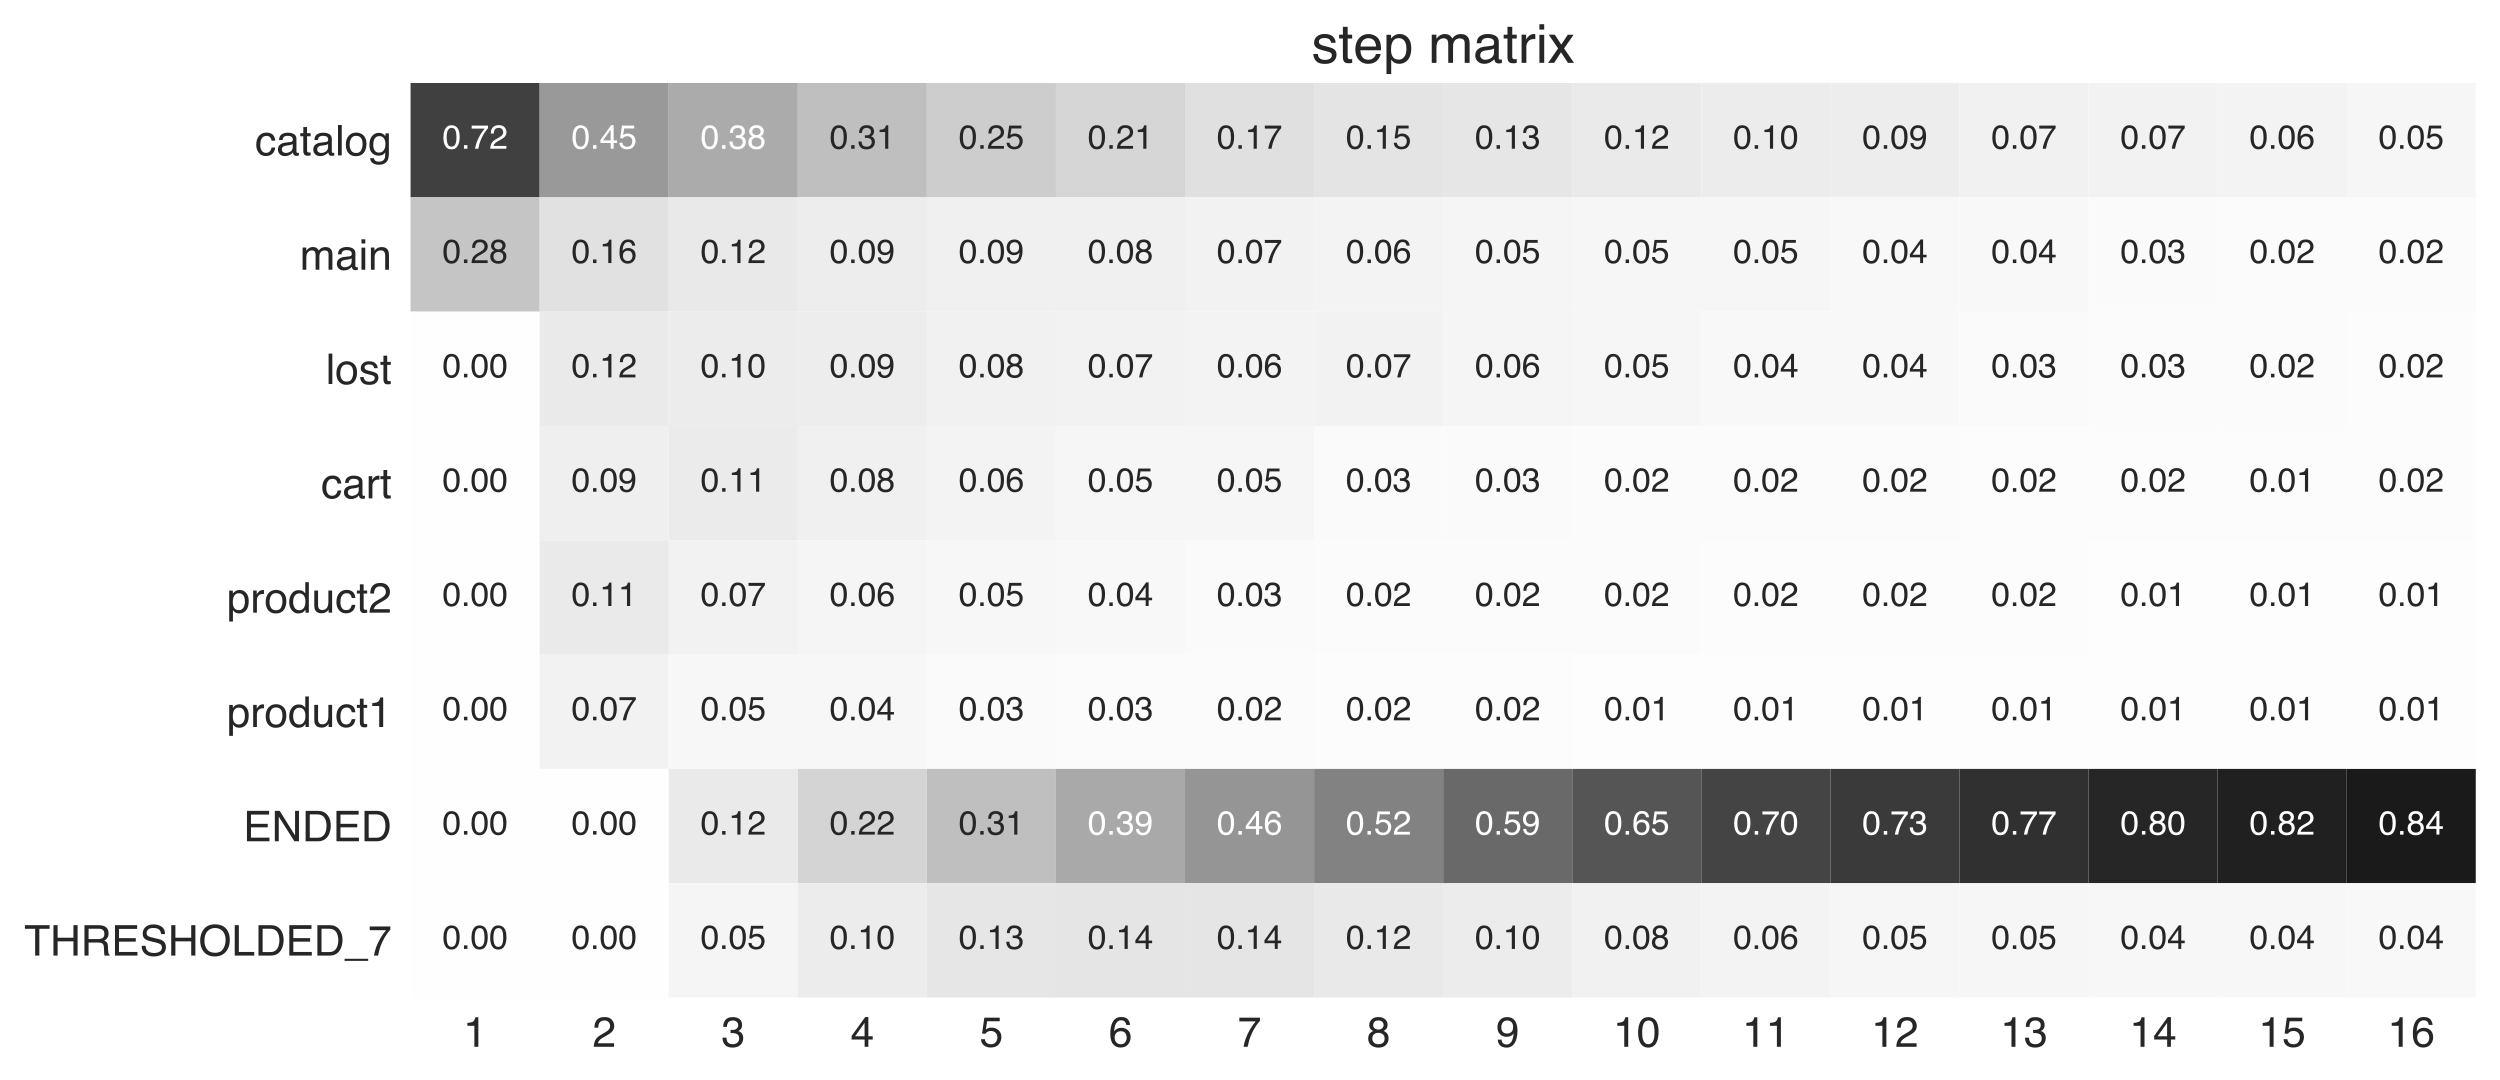 <?xml version="1.0" encoding="utf-8" standalone="no"?>
<!DOCTYPE svg PUBLIC "-//W3C//DTD SVG 1.1//EN"
  "http://www.w3.org/Graphics/SVG/1.1/DTD/svg11.dtd">
<!-- Created with matplotlib (https://matplotlib.org/) -->
<svg height="320.942pt" version="1.1" viewBox="0 0 743.028 320.942" width="743.028pt" xmlns="http://www.w3.org/2000/svg" xmlns:xlink="http://www.w3.org/1999/xlink">
 <defs>
  <style type="text/css">*{stroke-linecap:butt;stroke-linejoin:round;}</style>
 </defs>
 <g id="figure_1">
  <g id="patch_1">
   <path d="M 0 320.942 
L 743.028 320.942 
L 743.028 0 
L 0 0 
z
" style="fill:#ffffff;"/>
  </g>
  <g id="axes_1">
   <g id="patch_2">
    <path d="M 122.028 296.478 
L 735.828 296.478 
L 735.828 24.677 
L 122.028 24.677 
z
" style="fill:#ffffff;"/>
   </g>
   <g id="QuadMesh_1">
    <path clip-path="url(#p63c9de065a)" d="M 122.028 24.677 
L 160.391 24.677 
L 160.391 58.653 
L 122.028 58.653 
L 122.028 24.677 
" style="fill:#404040;"/>
    <path clip-path="url(#p63c9de065a)" d="M 160.391 24.677 
L 198.753 24.677 
L 198.753 58.653 
L 160.391 58.653 
L 160.391 24.677 
" style="fill:#999999;"/>
    <path clip-path="url(#p63c9de065a)" d="M 198.753 24.677 
L 237.116 24.677 
L 237.116 58.653 
L 198.753 58.653 
L 198.753 24.677 
" style="fill:#ababab;"/>
    <path clip-path="url(#p63c9de065a)" d="M 237.116 24.677 
L 275.478 24.677 
L 275.478 58.653 
L 237.116 58.653 
L 237.116 24.677 
" style="fill:#bfbfbf;"/>
    <path clip-path="url(#p63c9de065a)" d="M 275.478 24.677 
L 313.841 24.677 
L 313.841 58.653 
L 275.478 58.653 
L 275.478 24.677 
" style="fill:#cdcdcd;"/>
    <path clip-path="url(#p63c9de065a)" d="M 313.841 24.677 
L 352.203 24.677 
L 352.203 58.653 
L 313.841 58.653 
L 313.841 24.677 
" style="fill:#d6d6d6;"/>
    <path clip-path="url(#p63c9de065a)" d="M 352.203 24.677 
L 390.566 24.677 
L 390.566 58.653 
L 352.203 58.653 
L 352.203 24.677 
" style="fill:#e0e0e0;"/>
    <path clip-path="url(#p63c9de065a)" d="M 390.566 24.677 
L 428.928 24.677 
L 428.928 58.653 
L 390.566 58.653 
L 390.566 24.677 
" style="fill:#e4e4e4;"/>
    <path clip-path="url(#p63c9de065a)" d="M 428.928 24.677 
L 467.291 24.677 
L 467.291 58.653 
L 428.928 58.653 
L 428.928 24.677 
" style="fill:#e6e6e6;"/>
    <path clip-path="url(#p63c9de065a)" d="M 467.291 24.677 
L 505.653 24.677 
L 505.653 58.653 
L 467.291 58.653 
L 467.291 24.677 
" style="fill:#eaeaea;"/>
    <path clip-path="url(#p63c9de065a)" d="M 505.653 24.677 
L 544.016 24.677 
L 544.016 58.653 
L 505.653 58.653 
L 505.653 24.677 
" style="fill:#ececec;"/>
    <path clip-path="url(#p63c9de065a)" d="M 544.016 24.677 
L 582.378 24.677 
L 582.378 58.653 
L 544.016 58.653 
L 544.016 24.677 
" style="fill:#ededed;"/>
    <path clip-path="url(#p63c9de065a)" d="M 582.378 24.677 
L 620.741 24.677 
L 620.741 58.653 
L 582.378 58.653 
L 582.378 24.677 
" style="fill:#f1f1f1;"/>
    <path clip-path="url(#p63c9de065a)" d="M 620.741 24.677 
L 659.103 24.677 
L 659.103 58.653 
L 620.741 58.653 
L 620.741 24.677 
" style="fill:#f2f2f2;"/>
    <path clip-path="url(#p63c9de065a)" d="M 659.103 24.677 
L 697.466 24.677 
L 697.466 58.653 
L 659.103 58.653 
L 659.103 24.677 
" style="fill:#f3f3f3;"/>
    <path clip-path="url(#p63c9de065a)" d="M 697.466 24.677 
L 735.828 24.677 
L 735.828 58.653 
L 697.466 58.653 
L 697.466 24.677 
" style="fill:#f6f6f6;"/>
    <path clip-path="url(#p63c9de065a)" d="M 122.028 58.653 
L 160.391 58.653 
L 160.391 92.627 
L 122.028 92.627 
L 122.028 58.653 
" style="fill:#c5c5c5;"/>
    <path clip-path="url(#p63c9de065a)" d="M 160.391 58.653 
L 198.753 58.653 
L 198.753 92.627 
L 160.391 92.627 
L 160.391 58.653 
" style="fill:#e1e1e1;"/>
    <path clip-path="url(#p63c9de065a)" d="M 198.753 58.653 
L 237.116 58.653 
L 237.116 92.627 
L 198.753 92.627 
L 198.753 58.653 
" style="fill:#e9e9e9;"/>
    <path clip-path="url(#p63c9de065a)" d="M 237.116 58.653 
L 275.478 58.653 
L 275.478 92.627 
L 237.116 92.627 
L 237.116 58.653 
" style="fill:#ededed;"/>
    <path clip-path="url(#p63c9de065a)" d="M 275.478 58.653 
L 313.841 58.653 
L 313.841 92.627 
L 275.478 92.627 
L 275.478 58.653 
" style="fill:#f0f0f0;"/>
    <path clip-path="url(#p63c9de065a)" d="M 313.841 58.653 
L 352.203 58.653 
L 352.203 92.627 
L 313.841 92.627 
L 313.841 58.653 
" style="fill:#f0f0f0;"/>
    <path clip-path="url(#p63c9de065a)" d="M 352.203 58.653 
L 390.566 58.653 
L 390.566 92.627 
L 352.203 92.627 
L 352.203 58.653 
" style="fill:#f2f2f2;"/>
    <path clip-path="url(#p63c9de065a)" d="M 390.566 58.653 
L 428.928 58.653 
L 428.928 92.627 
L 390.566 92.627 
L 390.566 58.653 
" style="fill:#f3f3f3;"/>
    <path clip-path="url(#p63c9de065a)" d="M 428.928 58.653 
L 467.291 58.653 
L 467.291 92.627 
L 428.928 92.627 
L 428.928 58.653 
" style="fill:#f5f5f5;"/>
    <path clip-path="url(#p63c9de065a)" d="M 467.291 58.653 
L 505.653 58.653 
L 505.653 92.627 
L 467.291 92.627 
L 467.291 58.653 
" style="fill:#f6f6f6;"/>
    <path clip-path="url(#p63c9de065a)" d="M 505.653 58.653 
L 544.016 58.653 
L 544.016 92.627 
L 505.653 92.627 
L 505.653 58.653 
" style="fill:#f6f6f6;"/>
    <path clip-path="url(#p63c9de065a)" d="M 544.016 58.653 
L 582.378 58.653 
L 582.378 92.627 
L 544.016 92.627 
L 544.016 58.653 
" style="fill:#f8f8f8;"/>
    <path clip-path="url(#p63c9de065a)" d="M 582.378 58.653 
L 620.741 58.653 
L 620.741 92.627 
L 582.378 92.627 
L 582.378 58.653 
" style="fill:#f8f8f8;"/>
    <path clip-path="url(#p63c9de065a)" d="M 620.741 58.653 
L 659.103 58.653 
L 659.103 92.627 
L 620.741 92.627 
L 620.741 58.653 
" style="fill:#fafafa;"/>
    <path clip-path="url(#p63c9de065a)" d="M 659.103 58.653 
L 697.466 58.653 
L 697.466 92.627 
L 659.103 92.627 
L 659.103 58.653 
" style="fill:#fbfbfb;"/>
    <path clip-path="url(#p63c9de065a)" d="M 697.466 58.653 
L 735.828 58.653 
L 735.828 92.627 
L 697.466 92.627 
L 697.466 58.653 
" style="fill:#fbfbfb;"/>
    <path clip-path="url(#p63c9de065a)" d="M 122.028 92.627 
L 160.391 92.627 
L 160.391 126.603 
L 122.028 126.603 
L 122.028 92.627 
" style="fill:#fefefe;"/>
    <path clip-path="url(#p63c9de065a)" d="M 160.391 92.627 
L 198.753 92.627 
L 198.753 126.603 
L 160.391 126.603 
L 160.391 92.627 
" style="fill:#eaeaea;"/>
    <path clip-path="url(#p63c9de065a)" d="M 198.753 92.627 
L 237.116 92.627 
L 237.116 126.603 
L 198.753 126.603 
L 198.753 92.627 
" style="fill:#ececec;"/>
    <path clip-path="url(#p63c9de065a)" d="M 237.116 92.627 
L 275.478 92.627 
L 275.478 126.603 
L 237.116 126.603 
L 237.116 92.627 
" style="fill:#ededed;"/>
    <path clip-path="url(#p63c9de065a)" d="M 275.478 92.627 
L 313.841 92.627 
L 313.841 126.603 
L 275.478 126.603 
L 275.478 92.627 
" style="fill:#f1f1f1;"/>
    <path clip-path="url(#p63c9de065a)" d="M 313.841 92.627 
L 352.203 92.627 
L 352.203 126.603 
L 313.841 126.603 
L 313.841 92.627 
" style="fill:#f2f2f2;"/>
    <path clip-path="url(#p63c9de065a)" d="M 352.203 92.627 
L 390.566 92.627 
L 390.566 126.603 
L 352.203 126.603 
L 352.203 92.627 
" style="fill:#f3f3f3;"/>
    <path clip-path="url(#p63c9de065a)" d="M 390.566 92.627 
L 428.928 92.627 
L 428.928 126.603 
L 390.566 126.603 
L 390.566 92.627 
" style="fill:#f2f2f2;"/>
    <path clip-path="url(#p63c9de065a)" d="M 428.928 92.627 
L 467.291 92.627 
L 467.291 126.603 
L 428.928 126.603 
L 428.928 92.627 
" style="fill:#f5f5f5;"/>
    <path clip-path="url(#p63c9de065a)" d="M 467.291 92.627 
L 505.653 92.627 
L 505.653 126.603 
L 467.291 126.603 
L 467.291 92.627 
" style="fill:#f6f6f6;"/>
    <path clip-path="url(#p63c9de065a)" d="M 505.653 92.627 
L 544.016 92.627 
L 544.016 126.603 
L 505.653 126.603 
L 505.653 92.627 
" style="fill:#f8f8f8;"/>
    <path clip-path="url(#p63c9de065a)" d="M 544.016 92.627 
L 582.378 92.627 
L 582.378 126.603 
L 544.016 126.603 
L 544.016 92.627 
" style="fill:#f8f8f8;"/>
    <path clip-path="url(#p63c9de065a)" d="M 582.378 92.627 
L 620.741 92.627 
L 620.741 126.603 
L 582.378 126.603 
L 582.378 92.627 
" style="fill:#fafafa;"/>
    <path clip-path="url(#p63c9de065a)" d="M 620.741 92.627 
L 659.103 92.627 
L 659.103 126.603 
L 620.741 126.603 
L 620.741 92.627 
" style="fill:#fbfbfb;"/>
    <path clip-path="url(#p63c9de065a)" d="M 659.103 92.627 
L 697.466 92.627 
L 697.466 126.603 
L 659.103 126.603 
L 659.103 92.627 
" style="fill:#fbfbfb;"/>
    <path clip-path="url(#p63c9de065a)" d="M 697.466 92.627 
L 735.828 92.627 
L 735.828 126.603 
L 697.466 126.603 
L 697.466 92.627 
" style="fill:#fcfcfc;"/>
    <path clip-path="url(#p63c9de065a)" d="M 122.028 126.603 
L 160.391 126.603 
L 160.391 160.577 
L 122.028 160.577 
L 122.028 126.603 
" style="fill:#fefefe;"/>
    <path clip-path="url(#p63c9de065a)" d="M 160.391 126.603 
L 198.753 126.603 
L 198.753 160.577 
L 160.391 160.577 
L 160.391 126.603 
" style="fill:#efefef;"/>
    <path clip-path="url(#p63c9de065a)" d="M 198.753 126.603 
L 237.116 126.603 
L 237.116 160.577 
L 198.753 160.577 
L 198.753 126.603 
" style="fill:#ebebeb;"/>
    <path clip-path="url(#p63c9de065a)" d="M 237.116 126.603 
L 275.478 126.603 
L 275.478 160.577 
L 237.116 160.577 
L 237.116 126.603 
" style="fill:#f0f0f0;"/>
    <path clip-path="url(#p63c9de065a)" d="M 275.478 126.603 
L 313.841 126.603 
L 313.841 160.577 
L 275.478 160.577 
L 275.478 126.603 
" style="fill:#f3f3f3;"/>
    <path clip-path="url(#p63c9de065a)" d="M 313.841 126.603 
L 352.203 126.603 
L 352.203 160.577 
L 313.841 160.577 
L 313.841 126.603 
" style="fill:#f6f6f6;"/>
    <path clip-path="url(#p63c9de065a)" d="M 352.203 126.603 
L 390.566 126.603 
L 390.566 160.577 
L 352.203 160.577 
L 352.203 126.603 
" style="fill:#f6f6f6;"/>
    <path clip-path="url(#p63c9de065a)" d="M 390.566 126.603 
L 428.928 126.603 
L 428.928 160.577 
L 390.566 160.577 
L 390.566 126.603 
" style="fill:#fafafa;"/>
    <path clip-path="url(#p63c9de065a)" d="M 428.928 126.603 
L 467.291 126.603 
L 467.291 160.577 
L 428.928 160.577 
L 428.928 126.603 
" style="fill:#fafafa;"/>
    <path clip-path="url(#p63c9de065a)" d="M 467.291 126.603 
L 505.653 126.603 
L 505.653 160.577 
L 467.291 160.577 
L 467.291 126.603 
" style="fill:#fbfbfb;"/>
    <path clip-path="url(#p63c9de065a)" d="M 505.653 126.603 
L 544.016 126.603 
L 544.016 160.577 
L 505.653 160.577 
L 505.653 126.603 
" style="fill:#fbfbfb;"/>
    <path clip-path="url(#p63c9de065a)" d="M 544.016 126.603 
L 582.378 126.603 
L 582.378 160.577 
L 544.016 160.577 
L 544.016 126.603 
" style="fill:#fbfbfb;"/>
    <path clip-path="url(#p63c9de065a)" d="M 582.378 126.603 
L 620.741 126.603 
L 620.741 160.577 
L 582.378 160.577 
L 582.378 126.603 
" style="fill:#fcfcfc;"/>
    <path clip-path="url(#p63c9de065a)" d="M 620.741 126.603 
L 659.103 126.603 
L 659.103 160.577 
L 620.741 160.577 
L 620.741 126.603 
" style="fill:#fcfcfc;"/>
    <path clip-path="url(#p63c9de065a)" d="M 659.103 126.603 
L 697.466 126.603 
L 697.466 160.577 
L 659.103 160.577 
L 659.103 126.603 
" style="fill:#fcfcfc;"/>
    <path clip-path="url(#p63c9de065a)" d="M 697.466 126.603 
L 735.828 126.603 
L 735.828 160.577 
L 697.466 160.577 
L 697.466 126.603 
" style="fill:#fcfcfc;"/>
    <path clip-path="url(#p63c9de065a)" d="M 122.028 160.577 
L 160.391 160.577 
L 160.391 194.553 
L 122.028 194.553 
L 122.028 160.577 
" style="fill:#fefefe;"/>
    <path clip-path="url(#p63c9de065a)" d="M 160.391 160.577 
L 198.753 160.577 
L 198.753 194.553 
L 160.391 194.553 
L 160.391 160.577 
" style="fill:#eaeaea;"/>
    <path clip-path="url(#p63c9de065a)" d="M 198.753 160.577 
L 237.116 160.577 
L 237.116 194.553 
L 198.753 194.553 
L 198.753 160.577 
" style="fill:#f2f2f2;"/>
    <path clip-path="url(#p63c9de065a)" d="M 237.116 160.577 
L 275.478 160.577 
L 275.478 194.553 
L 237.116 194.553 
L 237.116 160.577 
" style="fill:#f5f5f5;"/>
    <path clip-path="url(#p63c9de065a)" d="M 275.478 160.577 
L 313.841 160.577 
L 313.841 194.553 
L 275.478 194.553 
L 275.478 160.577 
" style="fill:#f7f7f7;"/>
    <path clip-path="url(#p63c9de065a)" d="M 313.841 160.577 
L 352.203 160.577 
L 352.203 194.553 
L 313.841 194.553 
L 313.841 160.577 
" style="fill:#f8f8f8;"/>
    <path clip-path="url(#p63c9de065a)" d="M 352.203 160.577 
L 390.566 160.577 
L 390.566 194.553 
L 352.203 194.553 
L 352.203 160.577 
" style="fill:#fafafa;"/>
    <path clip-path="url(#p63c9de065a)" d="M 390.566 160.577 
L 428.928 160.577 
L 428.928 194.553 
L 390.566 194.553 
L 390.566 160.577 
" style="fill:#fbfbfb;"/>
    <path clip-path="url(#p63c9de065a)" d="M 428.928 160.577 
L 467.291 160.577 
L 467.291 194.553 
L 428.928 194.553 
L 428.928 160.577 
" style="fill:#fbfbfb;"/>
    <path clip-path="url(#p63c9de065a)" d="M 467.291 160.577 
L 505.653 160.577 
L 505.653 194.553 
L 467.291 194.553 
L 467.291 160.577 
" style="fill:#fbfbfb;"/>
    <path clip-path="url(#p63c9de065a)" d="M 505.653 160.577 
L 544.016 160.577 
L 544.016 194.553 
L 505.653 194.553 
L 505.653 160.577 
" style="fill:#fcfcfc;"/>
    <path clip-path="url(#p63c9de065a)" d="M 544.016 160.577 
L 582.378 160.577 
L 582.378 194.553 
L 544.016 194.553 
L 544.016 160.577 
" style="fill:#fcfcfc;"/>
    <path clip-path="url(#p63c9de065a)" d="M 582.378 160.577 
L 620.741 160.577 
L 620.741 194.553 
L 582.378 194.553 
L 582.378 160.577 
" style="fill:#fcfcfc;"/>
    <path clip-path="url(#p63c9de065a)" d="M 620.741 160.577 
L 659.103 160.577 
L 659.103 194.553 
L 620.741 194.553 
L 620.741 160.577 
" style="fill:#fdfdfd;"/>
    <path clip-path="url(#p63c9de065a)" d="M 659.103 160.577 
L 697.466 160.577 
L 697.466 194.553 
L 659.103 194.553 
L 659.103 160.577 
" style="fill:#fdfdfd;"/>
    <path clip-path="url(#p63c9de065a)" d="M 697.466 160.577 
L 735.828 160.577 
L 735.828 194.553 
L 697.466 194.553 
L 697.466 160.577 
" style="fill:#fdfdfd;"/>
    <path clip-path="url(#p63c9de065a)" d="M 122.028 194.553 
L 160.391 194.553 
L 160.391 228.528 
L 122.028 228.528 
L 122.028 194.553 
" style="fill:#fefefe;"/>
    <path clip-path="url(#p63c9de065a)" d="M 160.391 194.553 
L 198.753 194.553 
L 198.753 228.528 
L 160.391 228.528 
L 160.391 194.553 
" style="fill:#f2f2f2;"/>
    <path clip-path="url(#p63c9de065a)" d="M 198.753 194.553 
L 237.116 194.553 
L 237.116 228.528 
L 198.753 228.528 
L 198.753 194.553 
" style="fill:#f7f7f7;"/>
    <path clip-path="url(#p63c9de065a)" d="M 237.116 194.553 
L 275.478 194.553 
L 275.478 228.528 
L 237.116 228.528 
L 237.116 194.553 
" style="fill:#f7f7f7;"/>
    <path clip-path="url(#p63c9de065a)" d="M 275.478 194.553 
L 313.841 194.553 
L 313.841 228.528 
L 275.478 228.528 
L 275.478 194.553 
" style="fill:#fafafa;"/>
    <path clip-path="url(#p63c9de065a)" d="M 313.841 194.553 
L 352.203 194.553 
L 352.203 228.528 
L 313.841 228.528 
L 313.841 194.553 
" style="fill:#fbfbfb;"/>
    <path clip-path="url(#p63c9de065a)" d="M 352.203 194.553 
L 390.566 194.553 
L 390.566 228.528 
L 352.203 228.528 
L 352.203 194.553 
" style="fill:#fbfbfb;"/>
    <path clip-path="url(#p63c9de065a)" d="M 390.566 194.553 
L 428.928 194.553 
L 428.928 228.528 
L 390.566 228.528 
L 390.566 194.553 
" style="fill:#fcfcfc;"/>
    <path clip-path="url(#p63c9de065a)" d="M 428.928 194.553 
L 467.291 194.553 
L 467.291 228.528 
L 428.928 228.528 
L 428.928 194.553 
" style="fill:#fcfcfc;"/>
    <path clip-path="url(#p63c9de065a)" d="M 467.291 194.553 
L 505.653 194.553 
L 505.653 228.528 
L 467.291 228.528 
L 467.291 194.553 
" style="fill:#fdfdfd;"/>
    <path clip-path="url(#p63c9de065a)" d="M 505.653 194.553 
L 544.016 194.553 
L 544.016 228.528 
L 505.653 228.528 
L 505.653 194.553 
" style="fill:#fdfdfd;"/>
    <path clip-path="url(#p63c9de065a)" d="M 544.016 194.553 
L 582.378 194.553 
L 582.378 228.528 
L 544.016 228.528 
L 544.016 194.553 
" style="fill:#fdfdfd;"/>
    <path clip-path="url(#p63c9de065a)" d="M 582.378 194.553 
L 620.741 194.553 
L 620.741 228.528 
L 582.378 228.528 
L 582.378 194.553 
" style="fill:#fdfdfd;"/>
    <path clip-path="url(#p63c9de065a)" d="M 620.741 194.553 
L 659.103 194.553 
L 659.103 228.528 
L 620.741 228.528 
L 620.741 194.553 
" style="fill:#fdfdfd;"/>
    <path clip-path="url(#p63c9de065a)" d="M 659.103 194.553 
L 697.466 194.553 
L 697.466 228.528 
L 659.103 228.528 
L 659.103 194.553 
" style="fill:#fdfdfd;"/>
    <path clip-path="url(#p63c9de065a)" d="M 697.466 194.553 
L 735.828 194.553 
L 735.828 228.528 
L 697.466 228.528 
L 697.466 194.553 
" style="fill:#fdfdfd;"/>
    <path clip-path="url(#p63c9de065a)" d="M 122.028 228.528 
L 160.391 228.528 
L 160.391 262.502 
L 122.028 262.502 
L 122.028 228.528 
" style="fill:#fefefe;"/>
    <path clip-path="url(#p63c9de065a)" d="M 160.391 228.528 
L 198.753 228.528 
L 198.753 262.502 
L 160.391 262.502 
L 160.391 228.528 
" style="fill:#fefefe;"/>
    <path clip-path="url(#p63c9de065a)" d="M 198.753 228.528 
L 237.116 228.528 
L 237.116 262.502 
L 198.753 262.502 
L 198.753 228.528 
" style="fill:#eaeaea;"/>
    <path clip-path="url(#p63c9de065a)" d="M 237.116 228.528 
L 275.478 228.528 
L 275.478 262.502 
L 237.116 262.502 
L 237.116 228.528 
" style="fill:#d4d4d4;"/>
    <path clip-path="url(#p63c9de065a)" d="M 275.478 228.528 
L 313.841 228.528 
L 313.841 262.502 
L 275.478 262.502 
L 275.478 228.528 
" style="fill:#bfbfbf;"/>
    <path clip-path="url(#p63c9de065a)" d="M 313.841 228.528 
L 352.203 228.528 
L 352.203 262.502 
L 313.841 262.502 
L 313.841 228.528 
" style="fill:#a9a9a9;"/>
    <path clip-path="url(#p63c9de065a)" d="M 352.203 228.528 
L 390.566 228.528 
L 390.566 262.502 
L 352.203 262.502 
L 352.203 228.528 
" style="fill:#959595;"/>
    <path clip-path="url(#p63c9de065a)" d="M 390.566 228.528 
L 428.928 228.528 
L 428.928 262.502 
L 390.566 262.502 
L 390.566 228.528 
" style="fill:#828282;"/>
    <path clip-path="url(#p63c9de065a)" d="M 428.928 228.528 
L 467.291 228.528 
L 467.291 262.502 
L 428.928 262.502 
L 428.928 228.528 
" style="fill:#696969;"/>
    <path clip-path="url(#p63c9de065a)" d="M 467.291 228.528 
L 505.653 228.528 
L 505.653 262.502 
L 467.291 262.502 
L 467.291 228.528 
" style="fill:#555555;"/>
    <path clip-path="url(#p63c9de065a)" d="M 505.653 228.528 
L 544.016 228.528 
L 544.016 262.502 
L 505.653 262.502 
L 505.653 228.528 
" style="fill:#444444;"/>
    <path clip-path="url(#p63c9de065a)" d="M 544.016 228.528 
L 582.378 228.528 
L 582.378 262.502 
L 544.016 262.502 
L 544.016 228.528 
" style="fill:#3a3a3a;"/>
    <path clip-path="url(#p63c9de065a)" d="M 582.378 228.528 
L 620.741 228.528 
L 620.741 262.502 
L 582.378 262.502 
L 582.378 228.528 
" style="fill:#303030;"/>
    <path clip-path="url(#p63c9de065a)" d="M 620.741 228.528 
L 659.103 228.528 
L 659.103 262.502 
L 620.741 262.502 
L 620.741 228.528 
" style="fill:#262626;"/>
    <path clip-path="url(#p63c9de065a)" d="M 659.103 228.528 
L 697.466 228.528 
L 697.466 262.502 
L 659.103 262.502 
L 659.103 228.528 
" style="fill:#202020;"/>
    <path clip-path="url(#p63c9de065a)" d="M 697.466 228.528 
L 735.828 228.528 
L 735.828 262.502 
L 697.466 262.502 
L 697.466 228.528 
" style="fill:#1a1a1a;"/>
    <path clip-path="url(#p63c9de065a)" d="M 122.028 262.502 
L 160.391 262.502 
L 160.391 296.478 
L 122.028 296.478 
L 122.028 262.502 
" style="fill:#fefefe;"/>
    <path clip-path="url(#p63c9de065a)" d="M 160.391 262.502 
L 198.753 262.502 
L 198.753 296.478 
L 160.391 296.478 
L 160.391 262.502 
" style="fill:#fefefe;"/>
    <path clip-path="url(#p63c9de065a)" d="M 198.753 262.502 
L 237.116 262.502 
L 237.116 296.478 
L 198.753 296.478 
L 198.753 262.502 
" style="fill:#f5f5f5;"/>
    <path clip-path="url(#p63c9de065a)" d="M 237.116 262.502 
L 275.478 262.502 
L 275.478 296.478 
L 237.116 296.478 
L 237.116 262.502 
" style="fill:#ececec;"/>
    <path clip-path="url(#p63c9de065a)" d="M 275.478 262.502 
L 313.841 262.502 
L 313.841 296.478 
L 275.478 296.478 
L 275.478 262.502 
" style="fill:#e6e6e6;"/>
    <path clip-path="url(#p63c9de065a)" d="M 313.841 262.502 
L 352.203 262.502 
L 352.203 296.478 
L 313.841 296.478 
L 313.841 262.502 
" style="fill:#e5e5e5;"/>
    <path clip-path="url(#p63c9de065a)" d="M 352.203 262.502 
L 390.566 262.502 
L 390.566 296.478 
L 352.203 296.478 
L 352.203 262.502 
" style="fill:#e5e5e5;"/>
    <path clip-path="url(#p63c9de065a)" d="M 390.566 262.502 
L 428.928 262.502 
L 428.928 296.478 
L 390.566 296.478 
L 390.566 262.502 
" style="fill:#e9e9e9;"/>
    <path clip-path="url(#p63c9de065a)" d="M 428.928 262.502 
L 467.291 262.502 
L 467.291 296.478 
L 428.928 296.478 
L 428.928 262.502 
" style="fill:#ececec;"/>
    <path clip-path="url(#p63c9de065a)" d="M 467.291 262.502 
L 505.653 262.502 
L 505.653 296.478 
L 467.291 296.478 
L 467.291 262.502 
" style="fill:#f1f1f1;"/>
    <path clip-path="url(#p63c9de065a)" d="M 505.653 262.502 
L 544.016 262.502 
L 544.016 296.478 
L 505.653 296.478 
L 505.653 262.502 
" style="fill:#f3f3f3;"/>
    <path clip-path="url(#p63c9de065a)" d="M 544.016 262.502 
L 582.378 262.502 
L 582.378 296.478 
L 544.016 296.478 
L 544.016 262.502 
" style="fill:#f6f6f6;"/>
    <path clip-path="url(#p63c9de065a)" d="M 582.378 262.502 
L 620.741 262.502 
L 620.741 296.478 
L 582.378 296.478 
L 582.378 262.502 
" style="fill:#f6f6f6;"/>
    <path clip-path="url(#p63c9de065a)" d="M 620.741 262.502 
L 659.103 262.502 
L 659.103 296.478 
L 620.741 296.478 
L 620.741 262.502 
" style="fill:#f7f7f7;"/>
    <path clip-path="url(#p63c9de065a)" d="M 659.103 262.502 
L 697.466 262.502 
L 697.466 296.478 
L 659.103 296.478 
L 659.103 262.502 
" style="fill:#f7f7f7;"/>
    <path clip-path="url(#p63c9de065a)" d="M 697.466 262.502 
L 735.828 262.502 
L 735.828 296.478 
L 697.466 296.478 
L 697.466 262.502 
" style="fill:#f8f8f8;"/>
   </g>
   <g id="matplotlib.axis_1">
    <g id="xtick_1">
     <g id="line2d_1"/>
     <g id="text_1">
      <!-- 1 -->
      <g style="fill:#262626;" transform="translate(137.706 311.116)scale(0.126 -0.126)">
       <defs>
        <path d="M 9.578 49.516 
L 9.578 56.25 
Q 19.094 57.172 22.844 59.344 
Q 26.609 61.531 28.469 69.625 
L 35.406 69.625 
L 35.406 0 
L 26.031 0 
L 26.031 49.516 
z
" id="Helvetica-49"/>
       </defs>
       <use xlink:href="#Helvetica-49"/>
      </g>
     </g>
    </g>
    <g id="xtick_2">
     <g id="line2d_2"/>
     <g id="text_2">
      <!-- 2 -->
      <g style="fill:#262626;" transform="translate(176.069 311.116)scale(0.126 -0.126)">
       <defs>
        <path d="M 3.125 0 
Q 3.609 9.031 6.859 15.719 
Q 10.109 22.406 19.531 27.875 
L 28.906 33.297 
Q 35.203 36.969 37.75 39.547 
Q 41.75 43.609 41.75 48.828 
Q 41.75 54.938 38.078 58.516 
Q 34.422 62.109 28.328 62.109 
Q 19.281 62.109 15.828 55.281 
Q 13.969 51.609 13.766 45.125 
L 4.828 45.125 
Q 4.984 54.25 8.203 60.016 
Q 13.922 70.172 28.375 70.172 
Q 40.375 70.172 45.922 63.672 
Q 51.469 57.172 51.469 49.219 
Q 51.469 40.828 45.562 34.859 
Q 42.141 31.391 33.297 26.469 
L 26.609 22.75 
Q 21.828 20.125 19.094 17.719 
Q 14.203 13.484 12.938 8.297 
L 51.125 8.297 
L 51.125 0 
L 3.125 0 
z
" id="Helvetica-50"/>
       </defs>
       <use xlink:href="#Helvetica-50"/>
      </g>
     </g>
    </g>
    <g id="xtick_3">
     <g id="line2d_3"/>
     <g id="text_3">
      <!-- 3 -->
      <g style="fill:#262626;" transform="translate(214.431 311.116)scale(0.126 -0.126)">
       <defs>
        <path d="M 25.984 -1.906 
Q 13.578 -1.906 7.984 4.906 
Q 2.391 11.719 2.391 21.484 
L 11.578 21.484 
Q 12.156 14.703 14.109 11.625 
Q 17.531 6.109 26.469 6.109 
Q 33.406 6.109 37.594 9.812 
Q 41.797 13.531 41.797 19.391 
Q 41.797 26.609 37.375 29.484 
Q 32.953 32.375 25.094 32.375 
Q 24.219 32.375 23.312 32.344 
Q 22.406 32.328 21.484 32.281 
L 21.484 40.047 
Q 22.859 39.891 23.781 39.844 
Q 24.703 39.797 25.781 39.797 
Q 30.719 39.797 33.891 41.359 
Q 39.453 44.094 39.453 51.125 
Q 39.453 56.344 35.734 59.172 
Q 32.031 62.016 27.094 62.016 
Q 18.312 62.016 14.938 56.156 
Q 13.094 52.938 12.844 46.969 
L 4.156 46.969 
Q 4.156 54.781 7.281 60.25 
Q 12.641 70.016 26.172 70.016 
Q 36.859 70.016 42.719 65.25 
Q 48.578 60.5 48.578 51.469 
Q 48.578 45.016 45.125 41.016 
Q 42.969 38.531 39.547 37.109 
Q 45.062 35.594 48.156 31.266 
Q 51.266 26.953 51.266 20.703 
Q 51.266 10.688 44.672 4.391 
Q 38.094 -1.906 25.984 -1.906 
z
" id="Helvetica-51"/>
       </defs>
       <use xlink:href="#Helvetica-51"/>
      </g>
     </g>
    </g>
    <g id="xtick_4">
     <g id="line2d_4"/>
     <g id="text_4">
      <!-- 4 -->
      <g style="fill:#262626;" transform="translate(252.794 311.116)scale(0.126 -0.126)">
       <defs>
        <path d="M 33.062 24.75 
L 33.062 56.453 
L 10.641 24.75 
z
M 33.203 0 
L 33.203 17.094 
L 2.547 17.094 
L 2.547 25.688 
L 34.578 70.125 
L 42 70.125 
L 42 24.75 
L 52.297 24.75 
L 52.297 17.094 
L 42 17.094 
L 42 0 
z
" id="Helvetica-52"/>
       </defs>
       <use xlink:href="#Helvetica-52"/>
      </g>
     </g>
    </g>
    <g id="xtick_5">
     <g id="line2d_5"/>
     <g id="text_5">
      <!-- 5 -->
      <g style="fill:#262626;" transform="translate(291.156 311.116)scale(0.126 -0.126)">
       <defs>
        <path d="M 12.359 17.828 
Q 13.234 10.297 19.344 7.422 
Q 22.469 5.953 26.562 5.953 
Q 34.375 5.953 38.125 10.938 
Q 41.891 15.922 41.891 21.969 
Q 41.891 29.297 37.422 33.297 
Q 32.953 37.312 26.703 37.312 
Q 22.172 37.312 18.922 35.547 
Q 15.672 33.797 13.375 30.672 
L 5.766 31.109 
L 11.078 68.75 
L 47.406 68.75 
L 47.406 60.25 
L 17.672 60.25 
L 14.703 40.828 
Q 17.141 42.672 19.344 43.609 
Q 23.25 45.219 28.375 45.219 
Q 37.984 45.219 44.672 39.016 
Q 51.375 32.812 51.375 23.297 
Q 51.375 13.375 45.234 5.797 
Q 39.109 -1.766 25.688 -1.766 
Q 17.141 -1.766 10.562 3.047 
Q 4 7.859 3.219 17.828 
z
" id="Helvetica-53"/>
       </defs>
       <use xlink:href="#Helvetica-53"/>
      </g>
     </g>
    </g>
    <g id="xtick_6">
     <g id="line2d_6"/>
     <g id="text_6">
      <!-- 6 -->
      <g style="fill:#262626;" transform="translate(329.519 311.116)scale(0.126 -0.126)">
       <defs>
        <path d="M 29.25 70.219 
Q 40.969 70.219 45.578 64.141 
Q 50.203 58.062 50.203 51.609 
L 41.5 51.609 
Q 40.719 55.766 39.016 58.109 
Q 35.844 62.5 29.391 62.5 
Q 22.016 62.5 17.672 55.688 
Q 13.328 48.875 12.844 36.188 
Q 15.875 40.625 20.453 42.828 
Q 24.656 44.781 29.828 44.781 
Q 38.625 44.781 45.156 39.156 
Q 51.703 33.547 51.703 22.406 
Q 51.703 12.891 45.5 5.531 
Q 39.312 -1.812 27.828 -1.812 
Q 18.016 -1.812 10.891 5.641 
Q 3.766 13.094 3.766 30.719 
Q 3.766 43.75 6.938 52.828 
Q 13.031 70.219 29.25 70.219 
z
M 28.609 6 
Q 35.547 6 38.984 10.656 
Q 42.438 15.328 42.438 21.688 
Q 42.438 27.047 39.359 31.906 
Q 36.281 36.766 28.172 36.766 
Q 22.516 36.766 18.234 33 
Q 13.969 29.25 13.969 21.688 
Q 13.969 15.047 17.844 10.516 
Q 21.734 6 28.609 6 
z
" id="Helvetica-54"/>
       </defs>
       <use xlink:href="#Helvetica-54"/>
      </g>
     </g>
    </g>
    <g id="xtick_7">
     <g id="line2d_7"/>
     <g id="text_7">
      <!-- 7 -->
      <g style="fill:#262626;" transform="translate(367.881 311.116)scale(0.126 -0.126)">
       <defs>
        <path d="M 52.297 68.75 
L 52.297 61.078 
Q 48.922 57.812 43.328 49.703 
Q 37.75 41.609 33.453 32.234 
Q 29.203 23.094 27 15.578 
Q 25.594 10.75 23.344 0 
L 13.625 0 
Q 16.938 20.016 28.266 39.844 
Q 34.969 51.469 42.328 59.906 
L 3.656 59.906 
L 3.656 68.75 
z
" id="Helvetica-55"/>
       </defs>
       <use xlink:href="#Helvetica-55"/>
      </g>
     </g>
    </g>
    <g id="xtick_8">
     <g id="line2d_8"/>
     <g id="text_8">
      <!-- 8 -->
      <g style="fill:#262626;" transform="translate(406.244 311.116)scale(0.126 -0.126)">
       <defs>
        <path d="M 27.203 40.625 
Q 33.016 40.625 36.281 43.875 
Q 39.547 47.125 39.547 51.609 
Q 39.547 55.516 36.422 58.781 
Q 33.297 62.062 26.906 62.062 
Q 20.562 62.062 17.719 58.781 
Q 14.891 55.516 14.891 51.125 
Q 14.891 46.188 18.547 43.406 
Q 22.219 40.625 27.203 40.625 
z
M 27.734 6 
Q 33.844 6 37.859 9.297 
Q 41.891 12.594 41.891 19.141 
Q 41.891 25.922 37.734 29.438 
Q 33.594 32.953 27.094 32.953 
Q 20.797 32.953 16.812 29.359 
Q 12.844 25.781 12.844 19.438 
Q 12.844 13.969 16.484 9.984 
Q 20.125 6 27.734 6 
z
M 15.234 37.25 
Q 11.578 38.812 9.516 40.922 
Q 5.672 44.828 5.672 51.078 
Q 5.672 58.891 11.328 64.5 
Q 17 70.125 27.391 70.125 
Q 37.453 70.125 43.156 64.812 
Q 48.875 59.516 48.875 52.438 
Q 48.875 45.906 45.562 41.844 
Q 43.703 39.547 39.797 37.359 
Q 44.141 35.359 46.625 32.766 
Q 51.266 27.875 51.266 20.062 
Q 51.266 10.844 45.062 4.422 
Q 38.875 -2 27.547 -2 
Q 17.328 -2 10.266 3.531 
Q 3.219 9.078 3.219 19.625 
Q 3.219 25.828 6.25 30.344 
Q 9.281 34.859 15.234 37.25 
z
" id="Helvetica-56"/>
       </defs>
       <use xlink:href="#Helvetica-56"/>
      </g>
     </g>
    </g>
    <g id="xtick_9">
     <g id="line2d_9"/>
     <g id="text_9">
      <!-- 9 -->
      <g style="fill:#262626;" transform="translate(444.606 311.116)scale(0.126 -0.126)">
       <defs>
        <path d="M 13.281 16.891 
Q 13.672 9.625 18.891 6.844 
Q 21.578 5.375 24.953 5.375 
Q 31.25 5.375 35.688 10.625 
Q 40.141 15.875 42 31.938 
Q 39.062 27.297 34.734 25.406 
Q 30.422 23.531 25.438 23.531 
Q 15.328 23.531 9.438 29.828 
Q 3.562 36.141 3.562 46.047 
Q 3.562 55.562 9.375 62.781 
Q 15.188 70.016 26.516 70.016 
Q 41.797 70.016 47.609 56.25 
Q 50.828 48.688 50.828 37.312 
Q 50.828 24.469 46.969 14.547 
Q 40.578 -1.953 25.297 -1.953 
Q 15.047 -1.953 9.719 3.422 
Q 4.391 8.797 4.391 16.891 
z
M 26.609 31.25 
Q 31.844 31.25 36.156 34.688 
Q 40.484 38.141 40.484 46.734 
Q 40.484 54.438 36.594 58.219 
Q 32.719 62.016 26.703 62.016 
Q 20.266 62.016 16.484 57.688 
Q 12.703 53.375 12.703 46.141 
Q 12.703 39.312 16.016 35.281 
Q 19.344 31.25 26.609 31.25 
z
" id="Helvetica-57"/>
       </defs>
       <use xlink:href="#Helvetica-57"/>
      </g>
     </g>
    </g>
    <g id="xtick_10">
     <g id="line2d_10"/>
     <g id="text_10">
      <!-- 10 -->
      <g style="fill:#262626;" transform="translate(479.465 311.116)scale(0.126 -0.126)">
       <defs>
        <path d="M 27.047 69.922 
Q 40.625 69.922 46.688 58.734 
Q 51.375 50.094 51.375 35.062 
Q 51.375 20.797 47.125 11.469 
Q 40.969 -1.906 27 -1.906 
Q 14.406 -1.906 8.25 9.031 
Q 3.125 18.172 3.125 33.547 
Q 3.125 45.453 6.203 54 
Q 11.969 69.922 27.047 69.922 
z
M 26.953 6.109 
Q 33.797 6.109 37.844 12.156 
Q 41.891 18.219 41.891 34.719 
Q 41.891 46.625 38.953 54.312 
Q 36.031 62.016 27.594 62.016 
Q 19.828 62.016 16.234 54.703 
Q 12.641 47.406 12.641 33.203 
Q 12.641 22.516 14.938 16.016 
Q 18.453 6.109 26.953 6.109 
z
" id="Helvetica-48"/>
       </defs>
       <use xlink:href="#Helvetica-49"/>
       <use x="55.615" xlink:href="#Helvetica-48"/>
      </g>
     </g>
    </g>
    <g id="xtick_11">
     <g id="line2d_11"/>
     <g id="text_11">
      <!-- 11 -->
      <g style="fill:#262626;" transform="translate(517.828 311.116)scale(0.126 -0.126)">
       <use xlink:href="#Helvetica-49"/>
       <use x="55.615" xlink:href="#Helvetica-49"/>
      </g>
     </g>
    </g>
    <g id="xtick_12">
     <g id="line2d_12"/>
     <g id="text_12">
      <!-- 12 -->
      <g style="fill:#262626;" transform="translate(556.19 311.116)scale(0.126 -0.126)">
       <use xlink:href="#Helvetica-49"/>
       <use x="55.615" xlink:href="#Helvetica-50"/>
      </g>
     </g>
    </g>
    <g id="xtick_13">
     <g id="line2d_13"/>
     <g id="text_13">
      <!-- 13 -->
      <g style="fill:#262626;" transform="translate(594.553 311.116)scale(0.126 -0.126)">
       <use xlink:href="#Helvetica-49"/>
       <use x="55.615" xlink:href="#Helvetica-51"/>
      </g>
     </g>
    </g>
    <g id="xtick_14">
     <g id="line2d_14"/>
     <g id="text_14">
      <!-- 14 -->
      <g style="fill:#262626;" transform="translate(632.915 311.116)scale(0.126 -0.126)">
       <use xlink:href="#Helvetica-49"/>
       <use x="55.615" xlink:href="#Helvetica-52"/>
      </g>
     </g>
    </g>
    <g id="xtick_15">
     <g id="line2d_15"/>
     <g id="text_15">
      <!-- 15 -->
      <g style="fill:#262626;" transform="translate(671.278 311.116)scale(0.126 -0.126)">
       <use xlink:href="#Helvetica-49"/>
       <use x="55.615" xlink:href="#Helvetica-53"/>
      </g>
     </g>
    </g>
    <g id="xtick_16">
     <g id="line2d_16"/>
     <g id="text_16">
      <!-- 16 -->
      <g style="fill:#262626;" transform="translate(709.64 311.116)scale(0.126 -0.126)">
       <use xlink:href="#Helvetica-49"/>
       <use x="55.615" xlink:href="#Helvetica-54"/>
      </g>
     </g>
    </g>
   </g>
   <g id="matplotlib.axis_2">
    <g id="ytick_1">
     <g id="line2d_17"/>
     <g id="text_17">
      <!-- catalog -->
      <g style="fill:#262626;" transform="translate(75.801 46.184)scale(0.126 -0.126)">
       <defs>
        <path d="M 26.609 53.812 
Q 35.453 53.812 40.984 49.516 
Q 46.531 45.219 47.656 34.719 
L 39.109 34.719 
Q 38.328 39.547 35.547 42.75 
Q 32.766 45.953 26.609 45.953 
Q 18.219 45.953 14.594 37.75 
Q 12.25 32.422 12.25 24.609 
Q 12.25 16.75 15.562 11.375 
Q 18.891 6 26.031 6 
Q 31.5 6 34.688 9.344 
Q 37.891 12.703 39.109 18.5 
L 47.656 18.5 
Q 46.188 8.109 40.328 3.297 
Q 34.469 -1.516 25.344 -1.516 
Q 15.094 -1.516 8.984 5.984 
Q 2.875 13.484 2.875 24.703 
Q 2.875 38.484 9.562 46.141 
Q 16.266 53.812 26.609 53.812 
z
M 25.25 53.562 
z
" id="Helvetica-99"/>
        <path d="M 13.188 13.922 
Q 13.188 10.109 15.969 7.906 
Q 18.75 5.719 22.562 5.719 
Q 27.203 5.719 31.547 7.859 
Q 38.875 11.422 38.875 19.531 
L 38.875 26.609 
Q 37.25 25.594 34.703 24.906 
Q 32.172 24.219 29.734 23.922 
L 24.422 23.25 
Q 19.625 22.609 17.234 21.234 
Q 13.188 18.953 13.188 13.922 
z
M 34.469 31.688 
Q 37.5 32.078 38.531 34.234 
Q 39.109 35.406 39.109 37.594 
Q 39.109 42.094 35.906 44.109 
Q 32.719 46.141 26.766 46.141 
Q 19.875 46.141 17 42.438 
Q 15.375 40.375 14.891 36.328 
L 6.688 36.328 
Q 6.938 46 12.969 49.781 
Q 19 53.562 26.953 53.562 
Q 36.188 53.562 41.938 50.047 
Q 47.656 46.531 47.656 39.109 
L 47.656 8.984 
Q 47.656 7.625 48.219 6.781 
Q 48.781 5.953 50.594 5.953 
Q 51.172 5.953 51.906 6.031 
Q 52.641 6.109 53.469 6.25 
L 53.469 -0.25 
Q 51.422 -0.828 50.344 -0.969 
Q 49.266 -1.125 47.406 -1.125 
Q 42.875 -1.125 40.828 2.094 
Q 39.75 3.812 39.312 6.938 
Q 36.625 3.422 31.594 0.828 
Q 26.562 -1.766 20.516 -1.766 
Q 13.234 -1.766 8.609 2.656 
Q 4 7.078 4 13.719 
Q 4 21 8.547 25 
Q 13.094 29 20.453 29.938 
z
M 27.203 53.562 
z
" id="Helvetica-97"/>
        <path d="M 8.203 66.891 
L 17.094 66.891 
L 17.094 52.297 
L 25.438 52.297 
L 25.438 45.125 
L 17.094 45.125 
L 17.094 10.984 
Q 17.094 8.25 18.953 7.328 
Q 19.969 6.781 22.359 6.781 
Q 23 6.781 23.734 6.812 
Q 24.469 6.844 25.438 6.938 
L 25.438 0 
Q 23.922 -0.438 22.281 -0.625 
Q 20.656 -0.828 18.75 -0.828 
Q 12.594 -0.828 10.391 2.312 
Q 8.203 5.469 8.203 10.5 
L 8.203 45.125 
L 1.125 45.125 
L 1.125 52.297 
L 8.203 52.297 
z
" id="Helvetica-116"/>
        <path d="M 6.688 71.734 
L 15.484 71.734 
L 15.484 0 
L 6.688 0 
z
" id="Helvetica-108"/>
        <path d="M 27.203 5.672 
Q 35.938 5.672 39.188 12.281 
Q 42.438 18.891 42.438 27 
Q 42.438 34.328 40.094 38.922 
Q 36.375 46.141 27.297 46.141 
Q 19.234 46.141 15.578 39.984 
Q 11.922 33.844 11.922 25.141 
Q 11.922 16.797 15.578 11.234 
Q 19.234 5.672 27.203 5.672 
z
M 27.547 53.812 
Q 37.641 53.812 44.625 47.062 
Q 51.609 40.328 51.609 27.25 
Q 51.609 14.594 45.453 6.344 
Q 39.312 -1.906 26.375 -1.906 
Q 15.578 -1.906 9.219 5.391 
Q 2.875 12.703 2.875 25 
Q 2.875 38.188 9.562 46 
Q 16.266 53.812 27.547 53.812 
z
M 27.25 53.562 
z
" id="Helvetica-111"/>
        <path d="M 24.906 53.219 
Q 31.062 53.219 35.641 50.203 
Q 38.141 48.484 40.719 45.219 
L 40.719 51.812 
L 48.828 51.812 
L 48.828 4.25 
Q 48.828 -5.719 45.906 -11.469 
Q 40.438 -22.125 25.25 -22.125 
Q 16.797 -22.125 11.031 -18.328 
Q 5.281 -14.547 4.594 -6.5 
L 13.531 -6.5 
Q 14.156 -10.016 16.062 -11.922 
Q 19.047 -14.844 25.438 -14.844 
Q 35.547 -14.844 38.672 -7.719 
Q 40.531 -3.516 40.375 7.281 
Q 37.75 3.266 34.031 1.312 
Q 30.328 -0.641 24.219 -0.641 
Q 15.719 -0.641 9.344 5.391 
Q 2.984 11.422 2.984 25.344 
Q 2.984 38.484 9.406 45.844 
Q 15.828 53.219 24.906 53.219 
z
M 40.719 26.375 
Q 40.719 36.078 36.719 40.766 
Q 32.719 45.453 26.516 45.453 
Q 17.234 45.453 13.812 36.766 
Q 12.016 32.125 12.016 24.609 
Q 12.016 15.766 15.594 11.156 
Q 19.188 6.547 25.25 6.547 
Q 34.719 6.547 38.578 15.094 
Q 40.719 19.922 40.719 26.375 
z
M 25.922 53.562 
z
" id="Helvetica-103"/>
       </defs>
       <use xlink:href="#Helvetica-99"/>
       <use x="50" xlink:href="#Helvetica-97"/>
       <use x="105.615" xlink:href="#Helvetica-116"/>
       <use x="133.398" xlink:href="#Helvetica-97"/>
       <use x="189.014" xlink:href="#Helvetica-108"/>
       <use x="211.23" xlink:href="#Helvetica-111"/>
       <use x="266.846" xlink:href="#Helvetica-103"/>
      </g>
     </g>
    </g>
    <g id="ytick_2">
     <g id="line2d_18"/>
     <g id="text_18">
      <!-- main -->
      <g style="fill:#262626;" transform="translate(89.12 80.159)scale(0.126 -0.126)">
       <defs>
        <path d="M 6.453 52.297 
L 15.141 52.297 
L 15.141 44.875 
Q 18.266 48.734 20.797 50.484 
Q 25.141 53.469 30.672 53.469 
Q 36.922 53.469 40.719 50.391 
Q 42.875 48.641 44.625 45.219 
Q 47.562 49.422 51.516 51.438 
Q 55.469 53.469 60.406 53.469 
Q 70.953 53.469 74.75 45.844 
Q 76.812 41.75 76.812 34.812 
L 76.812 0 
L 67.672 0 
L 67.672 36.328 
Q 67.672 41.547 65.062 43.5 
Q 62.453 45.453 58.688 45.453 
Q 53.516 45.453 49.781 41.984 
Q 46.047 38.531 46.047 30.422 
L 46.047 0 
L 37.109 0 
L 37.109 34.125 
Q 37.109 39.453 35.844 41.891 
Q 33.844 45.562 28.375 45.562 
Q 23.391 45.562 19.312 41.703 
Q 15.234 37.844 15.234 27.734 
L 15.234 0 
L 6.453 0 
z
" id="Helvetica-109"/>
        <path d="M 6.453 52.047 
L 15.375 52.047 
L 15.375 0 
L 6.453 0 
z
M 6.453 71.734 
L 15.375 71.734 
L 15.375 61.766 
L 6.453 61.766 
z
" id="Helvetica-105"/>
        <path d="M 6.453 52.297 
L 14.797 52.297 
L 14.797 44.875 
Q 18.5 49.469 22.656 51.469 
Q 26.812 53.469 31.891 53.469 
Q 43.016 53.469 46.922 45.703 
Q 49.078 41.453 49.078 33.547 
L 49.078 0 
L 40.141 0 
L 40.141 32.953 
Q 40.141 37.75 38.719 40.672 
Q 36.375 45.562 30.219 45.562 
Q 27.094 45.562 25.094 44.922 
Q 21.484 43.844 18.75 40.625 
Q 16.547 38.031 15.891 35.266 
Q 15.234 32.516 15.234 27.391 
L 15.234 0 
L 6.453 0 
z
M 27.094 53.562 
z
" id="Helvetica-110"/>
       </defs>
       <use xlink:href="#Helvetica-109"/>
       <use x="83.301" xlink:href="#Helvetica-97"/>
       <use x="138.916" xlink:href="#Helvetica-105"/>
       <use x="161.133" xlink:href="#Helvetica-110"/>
      </g>
     </g>
    </g>
    <g id="ytick_3">
     <g id="line2d_19"/>
     <g id="text_19">
      <!-- lost -->
      <g style="fill:#262626;" transform="translate(96.821 114.134)scale(0.126 -0.126)">
       <defs>
        <path d="M 11.672 16.406 
Q 12.062 12.016 13.875 9.672 
Q 17.188 5.422 25.391 5.422 
Q 30.281 5.422 33.984 7.547 
Q 37.703 9.672 37.703 14.109 
Q 37.703 17.484 34.719 19.234 
Q 32.812 20.312 27.203 21.734 
L 20.219 23.484 
Q 13.531 25.141 10.359 27.203 
Q 4.688 30.766 4.688 37.062 
Q 4.688 44.484 10.031 49.062 
Q 15.375 53.656 24.422 53.656 
Q 36.234 53.656 41.453 46.734 
Q 44.734 42.328 44.625 37.25 
L 36.328 37.25 
Q 36.078 40.234 34.234 42.672 
Q 31.203 46.141 23.734 46.141 
Q 18.75 46.141 16.188 44.234 
Q 13.625 42.328 13.625 39.203 
Q 13.625 35.797 17 33.734 
Q 18.953 32.516 22.75 31.594 
L 28.562 30.172 
Q 38.031 27.875 41.266 25.734 
Q 46.391 22.359 46.391 15.141 
Q 46.391 8.156 41.094 3.078 
Q 35.797 -2 24.953 -2 
Q 13.281 -2 8.422 3.297 
Q 3.562 8.594 3.219 16.406 
z
M 24.656 53.562 
z
" id="Helvetica-115"/>
       </defs>
       <use xlink:href="#Helvetica-108"/>
       <use x="22.217" xlink:href="#Helvetica-111"/>
       <use x="77.832" xlink:href="#Helvetica-115"/>
       <use x="127.832" xlink:href="#Helvetica-116"/>
      </g>
     </g>
    </g>
    <g id="ytick_4">
     <g id="line2d_20"/>
     <g id="text_20">
      <!-- cart -->
      <g style="fill:#262626;" transform="translate(95.426 148.109)scale(0.126 -0.126)">
       <defs>
        <path d="M 6.688 52.297 
L 15.047 52.297 
L 15.047 43.266 
Q 16.062 45.906 20.062 49.688 
Q 24.078 53.469 29.297 53.469 
Q 29.547 53.469 30.125 53.422 
Q 30.719 53.375 32.125 53.219 
L 32.125 43.953 
Q 31.344 44.094 30.688 44.141 
Q 30.031 44.188 29.25 44.188 
Q 22.609 44.188 19.047 39.906 
Q 15.484 35.641 15.484 30.078 
L 15.484 0 
L 6.688 0 
z
" id="Helvetica-114"/>
       </defs>
       <use xlink:href="#Helvetica-99"/>
       <use x="50" xlink:href="#Helvetica-97"/>
       <use x="105.615" xlink:href="#Helvetica-114"/>
       <use x="138.916" xlink:href="#Helvetica-116"/>
      </g>
     </g>
    </g>
    <g id="ytick_5">
     <g id="line2d_21"/>
     <g id="text_21">
      <!-- product2 -->
      <g style="fill:#262626;" transform="translate(67.398 182.099)scale(0.126 -0.126)">
       <defs>
        <path d="M 28.516 5.906 
Q 34.672 5.906 38.75 11.062 
Q 42.828 16.219 42.828 26.469 
Q 42.828 32.719 41.016 37.203 
Q 37.594 45.844 28.516 45.844 
Q 19.391 45.844 16.016 36.719 
Q 14.203 31.844 14.203 24.312 
Q 14.203 18.266 16.016 14.016 
Q 19.438 5.906 28.516 5.906 
z
M 5.766 52.047 
L 14.312 52.047 
L 14.312 45.125 
Q 16.938 48.688 20.062 50.641 
Q 24.516 53.562 30.516 53.562 
Q 39.406 53.562 45.609 46.75 
Q 51.812 39.938 51.812 27.297 
Q 51.812 10.203 42.875 2.875 
Q 37.203 -1.766 29.688 -1.766 
Q 23.781 -1.766 19.781 0.828 
Q 17.438 2.297 14.547 5.859 
L 14.547 -20.844 
L 5.766 -20.844 
z
" id="Helvetica-112"/>
        <path d="M 12.016 25.531 
Q 12.016 17.141 15.578 11.469 
Q 19.141 5.812 27 5.812 
Q 33.109 5.812 37.031 11.062 
Q 40.969 16.312 40.969 26.125 
Q 40.969 36.031 36.906 40.797 
Q 32.859 45.562 26.906 45.562 
Q 20.266 45.562 16.141 40.484 
Q 12.016 35.406 12.016 25.531 
z
M 25.25 53.219 
Q 31.25 53.219 35.297 50.688 
Q 37.641 49.219 40.625 45.562 
L 40.625 71.969 
L 49.078 71.969 
L 49.078 0 
L 41.156 0 
L 41.156 7.281 
Q 38.094 2.438 33.891 0.281 
Q 29.688 -1.859 24.266 -1.859 
Q 15.531 -1.859 9.125 5.484 
Q 2.734 12.844 2.734 25.047 
Q 2.734 36.469 8.562 44.844 
Q 14.406 53.219 25.25 53.219 
z
" id="Helvetica-100"/>
        <path d="M 15.234 52.297 
L 15.234 17.578 
Q 15.234 13.578 16.5 11.031 
Q 18.844 6.344 25.25 6.344 
Q 34.422 6.344 37.75 14.547 
Q 39.547 18.953 39.547 26.609 
L 39.547 52.297 
L 48.344 52.297 
L 48.344 0 
L 40.047 0 
L 40.141 7.719 
Q 38.422 4.734 35.891 2.688 
Q 30.859 -1.422 23.688 -1.422 
Q 12.5 -1.422 8.453 6.062 
Q 6.25 10.062 6.25 16.75 
L 6.25 52.297 
z
M 27.297 53.562 
z
" id="Helvetica-117"/>
       </defs>
       <use xlink:href="#Helvetica-112"/>
       <use x="55.615" xlink:href="#Helvetica-114"/>
       <use x="88.916" xlink:href="#Helvetica-111"/>
       <use x="144.531" xlink:href="#Helvetica-100"/>
       <use x="200.146" xlink:href="#Helvetica-117"/>
       <use x="255.762" xlink:href="#Helvetica-99"/>
       <use x="305.762" xlink:href="#Helvetica-116"/>
       <use x="333.545" xlink:href="#Helvetica-50"/>
      </g>
     </g>
    </g>
    <g id="ytick_6">
     <g id="line2d_22"/>
     <g id="text_22">
      <!-- product1 -->
      <g style="fill:#262626;" transform="translate(67.398 216.074)scale(0.126 -0.126)">
       <use xlink:href="#Helvetica-112"/>
       <use x="55.615" xlink:href="#Helvetica-114"/>
       <use x="88.916" xlink:href="#Helvetica-111"/>
       <use x="144.531" xlink:href="#Helvetica-100"/>
       <use x="200.146" xlink:href="#Helvetica-117"/>
       <use x="255.762" xlink:href="#Helvetica-99"/>
       <use x="305.762" xlink:href="#Helvetica-116"/>
       <use x="333.545" xlink:href="#Helvetica-49"/>
      </g>
     </g>
    </g>
    <g id="ytick_7">
     <g id="line2d_23"/>
     <g id="text_23">
      <!-- ENDED -->
      <g style="fill:#262626;" transform="translate(72.32 250.034)scale(0.126 -0.126)">
       <defs>
        <path d="M 8.547 71.734 
L 60.844 71.734 
L 60.844 62.938 
L 18.016 62.938 
L 18.016 41.156 
L 57.625 41.156 
L 57.625 32.859 
L 18.016 32.859 
L 18.016 8.547 
L 61.578 8.547 
L 61.578 0 
L 8.547 0 
z
M 35.062 71.734 
z
" id="Helvetica-69"/>
        <path d="M 7.625 71.734 
L 19.094 71.734 
L 55.328 13.625 
L 55.328 71.734 
L 64.547 71.734 
L 64.547 0 
L 53.656 0 
L 16.891 58.062 
L 16.891 0 
L 7.625 0 
z
M 35.453 71.734 
z
" id="Helvetica-78"/>
        <path d="M 35.156 8.297 
Q 40.094 8.297 43.266 9.328 
Q 48.922 11.234 52.547 16.656 
Q 55.422 21 56.688 27.781 
Q 57.422 31.844 57.422 35.297 
Q 57.422 48.641 52.125 56 
Q 46.828 63.375 35.062 63.375 
L 17.828 63.375 
L 17.828 8.297 
z
M 8.062 71.734 
L 37.109 71.734 
Q 51.906 71.734 60.062 61.234 
Q 67.328 51.766 67.328 36.969 
Q 67.328 25.531 63.031 16.312 
Q 55.469 0 37.016 0 
L 8.062 0 
z
" id="Helvetica-68"/>
       </defs>
       <use xlink:href="#Helvetica-69"/>
       <use x="66.699" xlink:href="#Helvetica-78"/>
       <use x="138.916" xlink:href="#Helvetica-68"/>
       <use x="211.133" xlink:href="#Helvetica-69"/>
       <use x="277.832" xlink:href="#Helvetica-68"/>
      </g>
     </g>
    </g>
    <g id="ytick_8">
     <g id="line2d_24"/>
     <g id="text_24">
      <!-- THRESHOLDED_7 -->
      <g style="fill:#262626;" transform="translate(7.2 284.009)scale(0.126 -0.126)">
       <defs>
        <path d="M 59.812 71.734 
L 59.812 63.188 
L 35.641 63.188 
L 35.641 0 
L 25.781 0 
L 25.781 63.188 
L 1.609 63.188 
L 1.609 71.734 
z
" id="Helvetica-84"/>
        <path d="M 7.859 71.734 
L 17.672 71.734 
L 17.672 42.094 
L 54.984 42.094 
L 54.984 71.734 
L 64.797 71.734 
L 64.797 0 
L 54.984 0 
L 54.984 33.547 
L 17.672 33.547 
L 17.672 0 
L 7.859 0 
z
" id="Helvetica-72"/>
        <path d="M 40.969 38.875 
Q 47.797 38.875 51.781 41.609 
Q 55.766 44.344 55.766 51.469 
Q 55.766 59.125 50.203 61.922 
Q 47.219 63.375 42.234 63.375 
L 18.5 63.375 
L 18.5 38.875 
z
M 8.797 71.734 
L 42 71.734 
Q 50.203 71.734 55.516 69.344 
Q 65.625 64.75 65.625 52.391 
Q 65.625 45.953 62.953 41.844 
Q 60.297 37.75 55.516 35.25 
Q 59.719 33.547 61.844 30.766 
Q 63.969 27.984 64.203 21.734 
L 64.547 12.109 
Q 64.703 8.016 65.234 6 
Q 66.109 2.594 68.359 1.609 
L 68.359 0 
L 56.453 0 
Q 55.953 0.922 55.656 2.391 
Q 55.375 3.859 55.172 8.062 
L 54.594 20.016 
Q 54.25 27.047 49.359 29.438 
Q 46.578 30.766 40.625 30.766 
L 18.5 30.766 
L 18.5 0 
L 8.797 0 
z
" id="Helvetica-82"/>
        <path d="M 13.969 23.141 
Q 14.312 17.047 16.844 13.234 
Q 21.688 6.109 33.891 6.109 
Q 39.359 6.109 43.844 7.672 
Q 52.547 10.688 52.547 18.5 
Q 52.547 24.359 48.875 26.859 
Q 45.172 29.297 37.25 31.109 
L 27.547 33.297 
Q 18.016 35.453 14.062 38.031 
Q 7.234 42.531 7.234 51.469 
Q 7.234 61.141 13.922 67.328 
Q 20.609 73.531 32.859 73.531 
Q 44.141 73.531 52.016 68.078 
Q 59.906 62.641 59.906 50.688 
L 50.781 50.688 
Q 50.047 56.453 47.656 59.516 
Q 43.219 65.141 32.562 65.141 
Q 23.969 65.141 20.203 61.516 
Q 16.453 57.906 16.453 53.125 
Q 16.453 47.859 20.844 45.406 
Q 23.734 43.844 33.891 41.5 
L 43.953 39.203 
Q 51.219 37.547 55.172 34.672 
Q 62.016 29.641 62.016 20.062 
Q 62.016 8.156 53.344 3.031 
Q 44.672 -2.094 33.203 -2.094 
Q 19.828 -2.094 12.25 4.734 
Q 4.688 11.531 4.828 23.141 
z
M 33.594 73.688 
z
" id="Helvetica-83"/>
        <path d="M 38.578 73.688 
Q 57.562 73.688 66.703 61.469 
Q 73.828 51.953 73.828 37.109 
Q 73.828 21.047 65.672 10.406 
Q 56.109 -2.094 38.375 -2.094 
Q 21.828 -2.094 12.359 8.844 
Q 3.906 19.391 3.906 35.5 
Q 3.906 50.047 11.141 60.406 
Q 20.406 73.688 38.578 73.688 
z
M 39.547 6.594 
Q 52.391 6.594 58.125 15.797 
Q 63.875 25 63.875 36.969 
Q 63.875 49.609 57.25 57.328 
Q 50.641 65.047 39.156 65.047 
Q 28.031 65.047 21 57.391 
Q 13.969 49.75 13.969 34.859 
Q 13.969 22.953 20 14.766 
Q 26.031 6.594 39.547 6.594 
z
M 38.875 73.688 
z
" id="Helvetica-79"/>
        <path d="M 7.625 71.734 
L 17.328 71.734 
L 17.328 8.547 
L 53.656 8.547 
L 53.656 0 
L 7.625 0 
z
" id="Helvetica-76"/>
        <path d="M 0 -12.5 
L 0 -7.562 
L 55.609 -7.562 
L 55.609 -12.5 
z
" id="Helvetica-95"/>
       </defs>
       <use xlink:href="#Helvetica-84"/>
       <use x="61.084" xlink:href="#Helvetica-72"/>
       <use x="133.301" xlink:href="#Helvetica-82"/>
       <use x="205.518" xlink:href="#Helvetica-69"/>
       <use x="272.217" xlink:href="#Helvetica-83"/>
       <use x="338.916" xlink:href="#Helvetica-72"/>
       <use x="411.133" xlink:href="#Helvetica-79"/>
       <use x="488.916" xlink:href="#Helvetica-76"/>
       <use x="544.531" xlink:href="#Helvetica-68"/>
       <use x="616.748" xlink:href="#Helvetica-69"/>
       <use x="683.447" xlink:href="#Helvetica-68"/>
       <use x="755.664" xlink:href="#Helvetica-95"/>
       <use x="811.279" xlink:href="#Helvetica-55"/>
      </g>
     </g>
    </g>
   </g>
   <g id="text_25">
    <!-- 0.72 -->
    <g style="fill:#ffffff;" transform="translate(131.479 44.21)scale(0.1 -0.1)">
     <defs>
      <path d="M 8.547 10.641 
L 18.75 10.641 
L 18.75 0 
L 8.547 0 
z
" id="Helvetica-46"/>
     </defs>
     <use xlink:href="#Helvetica-48"/>
     <use x="55.615" xlink:href="#Helvetica-46"/>
     <use x="83.398" xlink:href="#Helvetica-55"/>
     <use x="139.014" xlink:href="#Helvetica-50"/>
    </g>
   </g>
   <g id="text_26">
    <!-- 0.45 -->
    <g style="fill:#ffffff;" transform="translate(169.841 44.21)scale(0.1 -0.1)">
     <use xlink:href="#Helvetica-48"/>
     <use x="55.615" xlink:href="#Helvetica-46"/>
     <use x="83.398" xlink:href="#Helvetica-52"/>
     <use x="139.014" xlink:href="#Helvetica-53"/>
    </g>
   </g>
   <g id="text_27">
    <!-- 0.38 -->
    <g style="fill:#ffffff;" transform="translate(208.204 44.21)scale(0.1 -0.1)">
     <use xlink:href="#Helvetica-48"/>
     <use x="55.615" xlink:href="#Helvetica-46"/>
     <use x="83.398" xlink:href="#Helvetica-51"/>
     <use x="139.014" xlink:href="#Helvetica-56"/>
    </g>
   </g>
   <g id="text_28">
    <!-- 0.31 -->
    <g style="fill:#262626;" transform="translate(246.566 44.21)scale(0.1 -0.1)">
     <use xlink:href="#Helvetica-48"/>
     <use x="55.615" xlink:href="#Helvetica-46"/>
     <use x="83.398" xlink:href="#Helvetica-51"/>
     <use x="139.014" xlink:href="#Helvetica-49"/>
    </g>
   </g>
   <g id="text_29">
    <!-- 0.25 -->
    <g style="fill:#262626;" transform="translate(284.929 44.21)scale(0.1 -0.1)">
     <use xlink:href="#Helvetica-48"/>
     <use x="55.615" xlink:href="#Helvetica-46"/>
     <use x="83.398" xlink:href="#Helvetica-50"/>
     <use x="139.014" xlink:href="#Helvetica-53"/>
    </g>
   </g>
   <g id="text_30">
    <!-- 0.21 -->
    <g style="fill:#262626;" transform="translate(323.291 44.21)scale(0.1 -0.1)">
     <use xlink:href="#Helvetica-48"/>
     <use x="55.615" xlink:href="#Helvetica-46"/>
     <use x="83.398" xlink:href="#Helvetica-50"/>
     <use x="139.014" xlink:href="#Helvetica-49"/>
    </g>
   </g>
   <g id="text_31">
    <!-- 0.17 -->
    <g style="fill:#262626;" transform="translate(361.654 44.21)scale(0.1 -0.1)">
     <use xlink:href="#Helvetica-48"/>
     <use x="55.615" xlink:href="#Helvetica-46"/>
     <use x="83.398" xlink:href="#Helvetica-49"/>
     <use x="139.014" xlink:href="#Helvetica-55"/>
    </g>
   </g>
   <g id="text_32">
    <!-- 0.15 -->
    <g style="fill:#262626;" transform="translate(400.017 44.21)scale(0.1 -0.1)">
     <use xlink:href="#Helvetica-48"/>
     <use x="55.615" xlink:href="#Helvetica-46"/>
     <use x="83.398" xlink:href="#Helvetica-49"/>
     <use x="139.014" xlink:href="#Helvetica-53"/>
    </g>
   </g>
   <g id="text_33">
    <!-- 0.13 -->
    <g style="fill:#262626;" transform="translate(438.379 44.21)scale(0.1 -0.1)">
     <use xlink:href="#Helvetica-48"/>
     <use x="55.615" xlink:href="#Helvetica-46"/>
     <use x="83.398" xlink:href="#Helvetica-49"/>
     <use x="139.014" xlink:href="#Helvetica-51"/>
    </g>
   </g>
   <g id="text_34">
    <!-- 0.12 -->
    <g style="fill:#262626;" transform="translate(476.741 44.21)scale(0.1 -0.1)">
     <use xlink:href="#Helvetica-48"/>
     <use x="55.615" xlink:href="#Helvetica-46"/>
     <use x="83.398" xlink:href="#Helvetica-49"/>
     <use x="139.014" xlink:href="#Helvetica-50"/>
    </g>
   </g>
   <g id="text_35">
    <!-- 0.10 -->
    <g style="fill:#262626;" transform="translate(515.104 44.21)scale(0.1 -0.1)">
     <use xlink:href="#Helvetica-48"/>
     <use x="55.615" xlink:href="#Helvetica-46"/>
     <use x="83.398" xlink:href="#Helvetica-49"/>
     <use x="139.014" xlink:href="#Helvetica-48"/>
    </g>
   </g>
   <g id="text_36">
    <!-- 0.09 -->
    <g style="fill:#262626;" transform="translate(553.466 44.21)scale(0.1 -0.1)">
     <use xlink:href="#Helvetica-48"/>
     <use x="55.615" xlink:href="#Helvetica-46"/>
     <use x="83.398" xlink:href="#Helvetica-48"/>
     <use x="139.014" xlink:href="#Helvetica-57"/>
    </g>
   </g>
   <g id="text_37">
    <!-- 0.07 -->
    <g style="fill:#262626;" transform="translate(591.829 44.21)scale(0.1 -0.1)">
     <use xlink:href="#Helvetica-48"/>
     <use x="55.615" xlink:href="#Helvetica-46"/>
     <use x="83.398" xlink:href="#Helvetica-48"/>
     <use x="139.014" xlink:href="#Helvetica-55"/>
    </g>
   </g>
   <g id="text_38">
    <!-- 0.07 -->
    <g style="fill:#262626;" transform="translate(630.192 44.21)scale(0.1 -0.1)">
     <use xlink:href="#Helvetica-48"/>
     <use x="55.615" xlink:href="#Helvetica-46"/>
     <use x="83.398" xlink:href="#Helvetica-48"/>
     <use x="139.014" xlink:href="#Helvetica-55"/>
    </g>
   </g>
   <g id="text_39">
    <!-- 0.06 -->
    <g style="fill:#262626;" transform="translate(668.554 44.21)scale(0.1 -0.1)">
     <use xlink:href="#Helvetica-48"/>
     <use x="55.615" xlink:href="#Helvetica-46"/>
     <use x="83.398" xlink:href="#Helvetica-48"/>
     <use x="139.014" xlink:href="#Helvetica-54"/>
    </g>
   </g>
   <g id="text_40">
    <!-- 0.05 -->
    <g style="fill:#262626;" transform="translate(706.917 44.21)scale(0.1 -0.1)">
     <use xlink:href="#Helvetica-48"/>
     <use x="55.615" xlink:href="#Helvetica-46"/>
     <use x="83.398" xlink:href="#Helvetica-48"/>
     <use x="139.014" xlink:href="#Helvetica-53"/>
    </g>
   </g>
   <g id="text_41">
    <!-- 0.28 -->
    <g style="fill:#262626;" transform="translate(131.479 78.185)scale(0.1 -0.1)">
     <use xlink:href="#Helvetica-48"/>
     <use x="55.615" xlink:href="#Helvetica-46"/>
     <use x="83.398" xlink:href="#Helvetica-50"/>
     <use x="139.014" xlink:href="#Helvetica-56"/>
    </g>
   </g>
   <g id="text_42">
    <!-- 0.16 -->
    <g style="fill:#262626;" transform="translate(169.841 78.185)scale(0.1 -0.1)">
     <use xlink:href="#Helvetica-48"/>
     <use x="55.615" xlink:href="#Helvetica-46"/>
     <use x="83.398" xlink:href="#Helvetica-49"/>
     <use x="139.014" xlink:href="#Helvetica-54"/>
    </g>
   </g>
   <g id="text_43">
    <!-- 0.12 -->
    <g style="fill:#262626;" transform="translate(208.204 78.185)scale(0.1 -0.1)">
     <use xlink:href="#Helvetica-48"/>
     <use x="55.615" xlink:href="#Helvetica-46"/>
     <use x="83.398" xlink:href="#Helvetica-49"/>
     <use x="139.014" xlink:href="#Helvetica-50"/>
    </g>
   </g>
   <g id="text_44">
    <!-- 0.09 -->
    <g style="fill:#262626;" transform="translate(246.566 78.185)scale(0.1 -0.1)">
     <use xlink:href="#Helvetica-48"/>
     <use x="55.615" xlink:href="#Helvetica-46"/>
     <use x="83.398" xlink:href="#Helvetica-48"/>
     <use x="139.014" xlink:href="#Helvetica-57"/>
    </g>
   </g>
   <g id="text_45">
    <!-- 0.09 -->
    <g style="fill:#262626;" transform="translate(284.929 78.185)scale(0.1 -0.1)">
     <use xlink:href="#Helvetica-48"/>
     <use x="55.615" xlink:href="#Helvetica-46"/>
     <use x="83.398" xlink:href="#Helvetica-48"/>
     <use x="139.014" xlink:href="#Helvetica-57"/>
    </g>
   </g>
   <g id="text_46">
    <!-- 0.08 -->
    <g style="fill:#262626;" transform="translate(323.291 78.185)scale(0.1 -0.1)">
     <use xlink:href="#Helvetica-48"/>
     <use x="55.615" xlink:href="#Helvetica-46"/>
     <use x="83.398" xlink:href="#Helvetica-48"/>
     <use x="139.014" xlink:href="#Helvetica-56"/>
    </g>
   </g>
   <g id="text_47">
    <!-- 0.07 -->
    <g style="fill:#262626;" transform="translate(361.654 78.185)scale(0.1 -0.1)">
     <use xlink:href="#Helvetica-48"/>
     <use x="55.615" xlink:href="#Helvetica-46"/>
     <use x="83.398" xlink:href="#Helvetica-48"/>
     <use x="139.014" xlink:href="#Helvetica-55"/>
    </g>
   </g>
   <g id="text_48">
    <!-- 0.06 -->
    <g style="fill:#262626;" transform="translate(400.017 78.185)scale(0.1 -0.1)">
     <use xlink:href="#Helvetica-48"/>
     <use x="55.615" xlink:href="#Helvetica-46"/>
     <use x="83.398" xlink:href="#Helvetica-48"/>
     <use x="139.014" xlink:href="#Helvetica-54"/>
    </g>
   </g>
   <g id="text_49">
    <!-- 0.05 -->
    <g style="fill:#262626;" transform="translate(438.379 78.185)scale(0.1 -0.1)">
     <use xlink:href="#Helvetica-48"/>
     <use x="55.615" xlink:href="#Helvetica-46"/>
     <use x="83.398" xlink:href="#Helvetica-48"/>
     <use x="139.014" xlink:href="#Helvetica-53"/>
    </g>
   </g>
   <g id="text_50">
    <!-- 0.05 -->
    <g style="fill:#262626;" transform="translate(476.741 78.185)scale(0.1 -0.1)">
     <use xlink:href="#Helvetica-48"/>
     <use x="55.615" xlink:href="#Helvetica-46"/>
     <use x="83.398" xlink:href="#Helvetica-48"/>
     <use x="139.014" xlink:href="#Helvetica-53"/>
    </g>
   </g>
   <g id="text_51">
    <!-- 0.05 -->
    <g style="fill:#262626;" transform="translate(515.104 78.185)scale(0.1 -0.1)">
     <use xlink:href="#Helvetica-48"/>
     <use x="55.615" xlink:href="#Helvetica-46"/>
     <use x="83.398" xlink:href="#Helvetica-48"/>
     <use x="139.014" xlink:href="#Helvetica-53"/>
    </g>
   </g>
   <g id="text_52">
    <!-- 0.04 -->
    <g style="fill:#262626;" transform="translate(553.466 78.185)scale(0.1 -0.1)">
     <use xlink:href="#Helvetica-48"/>
     <use x="55.615" xlink:href="#Helvetica-46"/>
     <use x="83.398" xlink:href="#Helvetica-48"/>
     <use x="139.014" xlink:href="#Helvetica-52"/>
    </g>
   </g>
   <g id="text_53">
    <!-- 0.04 -->
    <g style="fill:#262626;" transform="translate(591.829 78.185)scale(0.1 -0.1)">
     <use xlink:href="#Helvetica-48"/>
     <use x="55.615" xlink:href="#Helvetica-46"/>
     <use x="83.398" xlink:href="#Helvetica-48"/>
     <use x="139.014" xlink:href="#Helvetica-52"/>
    </g>
   </g>
   <g id="text_54">
    <!-- 0.03 -->
    <g style="fill:#262626;" transform="translate(630.192 78.185)scale(0.1 -0.1)">
     <use xlink:href="#Helvetica-48"/>
     <use x="55.615" xlink:href="#Helvetica-46"/>
     <use x="83.398" xlink:href="#Helvetica-48"/>
     <use x="139.014" xlink:href="#Helvetica-51"/>
    </g>
   </g>
   <g id="text_55">
    <!-- 0.02 -->
    <g style="fill:#262626;" transform="translate(668.554 78.185)scale(0.1 -0.1)">
     <use xlink:href="#Helvetica-48"/>
     <use x="55.615" xlink:href="#Helvetica-46"/>
     <use x="83.398" xlink:href="#Helvetica-48"/>
     <use x="139.014" xlink:href="#Helvetica-50"/>
    </g>
   </g>
   <g id="text_56">
    <!-- 0.02 -->
    <g style="fill:#262626;" transform="translate(706.917 78.185)scale(0.1 -0.1)">
     <use xlink:href="#Helvetica-48"/>
     <use x="55.615" xlink:href="#Helvetica-46"/>
     <use x="83.398" xlink:href="#Helvetica-48"/>
     <use x="139.014" xlink:href="#Helvetica-50"/>
    </g>
   </g>
   <g id="text_57">
    <!-- 0.00 -->
    <g style="fill:#262626;" transform="translate(131.479 112.16)scale(0.1 -0.1)">
     <use xlink:href="#Helvetica-48"/>
     <use x="55.615" xlink:href="#Helvetica-46"/>
     <use x="83.398" xlink:href="#Helvetica-48"/>
     <use x="139.014" xlink:href="#Helvetica-48"/>
    </g>
   </g>
   <g id="text_58">
    <!-- 0.12 -->
    <g style="fill:#262626;" transform="translate(169.841 112.16)scale(0.1 -0.1)">
     <use xlink:href="#Helvetica-48"/>
     <use x="55.615" xlink:href="#Helvetica-46"/>
     <use x="83.398" xlink:href="#Helvetica-49"/>
     <use x="139.014" xlink:href="#Helvetica-50"/>
    </g>
   </g>
   <g id="text_59">
    <!-- 0.10 -->
    <g style="fill:#262626;" transform="translate(208.204 112.16)scale(0.1 -0.1)">
     <use xlink:href="#Helvetica-48"/>
     <use x="55.615" xlink:href="#Helvetica-46"/>
     <use x="83.398" xlink:href="#Helvetica-49"/>
     <use x="139.014" xlink:href="#Helvetica-48"/>
    </g>
   </g>
   <g id="text_60">
    <!-- 0.09 -->
    <g style="fill:#262626;" transform="translate(246.566 112.16)scale(0.1 -0.1)">
     <use xlink:href="#Helvetica-48"/>
     <use x="55.615" xlink:href="#Helvetica-46"/>
     <use x="83.398" xlink:href="#Helvetica-48"/>
     <use x="139.014" xlink:href="#Helvetica-57"/>
    </g>
   </g>
   <g id="text_61">
    <!-- 0.08 -->
    <g style="fill:#262626;" transform="translate(284.929 112.16)scale(0.1 -0.1)">
     <use xlink:href="#Helvetica-48"/>
     <use x="55.615" xlink:href="#Helvetica-46"/>
     <use x="83.398" xlink:href="#Helvetica-48"/>
     <use x="139.014" xlink:href="#Helvetica-56"/>
    </g>
   </g>
   <g id="text_62">
    <!-- 0.07 -->
    <g style="fill:#262626;" transform="translate(323.291 112.16)scale(0.1 -0.1)">
     <use xlink:href="#Helvetica-48"/>
     <use x="55.615" xlink:href="#Helvetica-46"/>
     <use x="83.398" xlink:href="#Helvetica-48"/>
     <use x="139.014" xlink:href="#Helvetica-55"/>
    </g>
   </g>
   <g id="text_63">
    <!-- 0.06 -->
    <g style="fill:#262626;" transform="translate(361.654 112.16)scale(0.1 -0.1)">
     <use xlink:href="#Helvetica-48"/>
     <use x="55.615" xlink:href="#Helvetica-46"/>
     <use x="83.398" xlink:href="#Helvetica-48"/>
     <use x="139.014" xlink:href="#Helvetica-54"/>
    </g>
   </g>
   <g id="text_64">
    <!-- 0.07 -->
    <g style="fill:#262626;" transform="translate(400.017 112.16)scale(0.1 -0.1)">
     <use xlink:href="#Helvetica-48"/>
     <use x="55.615" xlink:href="#Helvetica-46"/>
     <use x="83.398" xlink:href="#Helvetica-48"/>
     <use x="139.014" xlink:href="#Helvetica-55"/>
    </g>
   </g>
   <g id="text_65">
    <!-- 0.06 -->
    <g style="fill:#262626;" transform="translate(438.379 112.16)scale(0.1 -0.1)">
     <use xlink:href="#Helvetica-48"/>
     <use x="55.615" xlink:href="#Helvetica-46"/>
     <use x="83.398" xlink:href="#Helvetica-48"/>
     <use x="139.014" xlink:href="#Helvetica-54"/>
    </g>
   </g>
   <g id="text_66">
    <!-- 0.05 -->
    <g style="fill:#262626;" transform="translate(476.741 112.16)scale(0.1 -0.1)">
     <use xlink:href="#Helvetica-48"/>
     <use x="55.615" xlink:href="#Helvetica-46"/>
     <use x="83.398" xlink:href="#Helvetica-48"/>
     <use x="139.014" xlink:href="#Helvetica-53"/>
    </g>
   </g>
   <g id="text_67">
    <!-- 0.04 -->
    <g style="fill:#262626;" transform="translate(515.104 112.16)scale(0.1 -0.1)">
     <use xlink:href="#Helvetica-48"/>
     <use x="55.615" xlink:href="#Helvetica-46"/>
     <use x="83.398" xlink:href="#Helvetica-48"/>
     <use x="139.014" xlink:href="#Helvetica-52"/>
    </g>
   </g>
   <g id="text_68">
    <!-- 0.04 -->
    <g style="fill:#262626;" transform="translate(553.466 112.16)scale(0.1 -0.1)">
     <use xlink:href="#Helvetica-48"/>
     <use x="55.615" xlink:href="#Helvetica-46"/>
     <use x="83.398" xlink:href="#Helvetica-48"/>
     <use x="139.014" xlink:href="#Helvetica-52"/>
    </g>
   </g>
   <g id="text_69">
    <!-- 0.03 -->
    <g style="fill:#262626;" transform="translate(591.829 112.16)scale(0.1 -0.1)">
     <use xlink:href="#Helvetica-48"/>
     <use x="55.615" xlink:href="#Helvetica-46"/>
     <use x="83.398" xlink:href="#Helvetica-48"/>
     <use x="139.014" xlink:href="#Helvetica-51"/>
    </g>
   </g>
   <g id="text_70">
    <!-- 0.03 -->
    <g style="fill:#262626;" transform="translate(630.192 112.16)scale(0.1 -0.1)">
     <use xlink:href="#Helvetica-48"/>
     <use x="55.615" xlink:href="#Helvetica-46"/>
     <use x="83.398" xlink:href="#Helvetica-48"/>
     <use x="139.014" xlink:href="#Helvetica-51"/>
    </g>
   </g>
   <g id="text_71">
    <!-- 0.02 -->
    <g style="fill:#262626;" transform="translate(668.554 112.16)scale(0.1 -0.1)">
     <use xlink:href="#Helvetica-48"/>
     <use x="55.615" xlink:href="#Helvetica-46"/>
     <use x="83.398" xlink:href="#Helvetica-48"/>
     <use x="139.014" xlink:href="#Helvetica-50"/>
    </g>
   </g>
   <g id="text_72">
    <!-- 0.02 -->
    <g style="fill:#262626;" transform="translate(706.917 112.16)scale(0.1 -0.1)">
     <use xlink:href="#Helvetica-48"/>
     <use x="55.615" xlink:href="#Helvetica-46"/>
     <use x="83.398" xlink:href="#Helvetica-48"/>
     <use x="139.014" xlink:href="#Helvetica-50"/>
    </g>
   </g>
   <g id="text_73">
    <!-- 0.00 -->
    <g style="fill:#262626;" transform="translate(131.479 146.135)scale(0.1 -0.1)">
     <use xlink:href="#Helvetica-48"/>
     <use x="55.615" xlink:href="#Helvetica-46"/>
     <use x="83.398" xlink:href="#Helvetica-48"/>
     <use x="139.014" xlink:href="#Helvetica-48"/>
    </g>
   </g>
   <g id="text_74">
    <!-- 0.09 -->
    <g style="fill:#262626;" transform="translate(169.841 146.135)scale(0.1 -0.1)">
     <use xlink:href="#Helvetica-48"/>
     <use x="55.615" xlink:href="#Helvetica-46"/>
     <use x="83.398" xlink:href="#Helvetica-48"/>
     <use x="139.014" xlink:href="#Helvetica-57"/>
    </g>
   </g>
   <g id="text_75">
    <!-- 0.11 -->
    <g style="fill:#262626;" transform="translate(208.204 146.135)scale(0.1 -0.1)">
     <use xlink:href="#Helvetica-48"/>
     <use x="55.615" xlink:href="#Helvetica-46"/>
     <use x="83.398" xlink:href="#Helvetica-49"/>
     <use x="139.014" xlink:href="#Helvetica-49"/>
    </g>
   </g>
   <g id="text_76">
    <!-- 0.08 -->
    <g style="fill:#262626;" transform="translate(246.566 146.135)scale(0.1 -0.1)">
     <use xlink:href="#Helvetica-48"/>
     <use x="55.615" xlink:href="#Helvetica-46"/>
     <use x="83.398" xlink:href="#Helvetica-48"/>
     <use x="139.014" xlink:href="#Helvetica-56"/>
    </g>
   </g>
   <g id="text_77">
    <!-- 0.06 -->
    <g style="fill:#262626;" transform="translate(284.929 146.135)scale(0.1 -0.1)">
     <use xlink:href="#Helvetica-48"/>
     <use x="55.615" xlink:href="#Helvetica-46"/>
     <use x="83.398" xlink:href="#Helvetica-48"/>
     <use x="139.014" xlink:href="#Helvetica-54"/>
    </g>
   </g>
   <g id="text_78">
    <!-- 0.05 -->
    <g style="fill:#262626;" transform="translate(323.291 146.135)scale(0.1 -0.1)">
     <use xlink:href="#Helvetica-48"/>
     <use x="55.615" xlink:href="#Helvetica-46"/>
     <use x="83.398" xlink:href="#Helvetica-48"/>
     <use x="139.014" xlink:href="#Helvetica-53"/>
    </g>
   </g>
   <g id="text_79">
    <!-- 0.05 -->
    <g style="fill:#262626;" transform="translate(361.654 146.135)scale(0.1 -0.1)">
     <use xlink:href="#Helvetica-48"/>
     <use x="55.615" xlink:href="#Helvetica-46"/>
     <use x="83.398" xlink:href="#Helvetica-48"/>
     <use x="139.014" xlink:href="#Helvetica-53"/>
    </g>
   </g>
   <g id="text_80">
    <!-- 0.03 -->
    <g style="fill:#262626;" transform="translate(400.017 146.135)scale(0.1 -0.1)">
     <use xlink:href="#Helvetica-48"/>
     <use x="55.615" xlink:href="#Helvetica-46"/>
     <use x="83.398" xlink:href="#Helvetica-48"/>
     <use x="139.014" xlink:href="#Helvetica-51"/>
    </g>
   </g>
   <g id="text_81">
    <!-- 0.03 -->
    <g style="fill:#262626;" transform="translate(438.379 146.135)scale(0.1 -0.1)">
     <use xlink:href="#Helvetica-48"/>
     <use x="55.615" xlink:href="#Helvetica-46"/>
     <use x="83.398" xlink:href="#Helvetica-48"/>
     <use x="139.014" xlink:href="#Helvetica-51"/>
    </g>
   </g>
   <g id="text_82">
    <!-- 0.02 -->
    <g style="fill:#262626;" transform="translate(476.741 146.135)scale(0.1 -0.1)">
     <use xlink:href="#Helvetica-48"/>
     <use x="55.615" xlink:href="#Helvetica-46"/>
     <use x="83.398" xlink:href="#Helvetica-48"/>
     <use x="139.014" xlink:href="#Helvetica-50"/>
    </g>
   </g>
   <g id="text_83">
    <!-- 0.02 -->
    <g style="fill:#262626;" transform="translate(515.104 146.135)scale(0.1 -0.1)">
     <use xlink:href="#Helvetica-48"/>
     <use x="55.615" xlink:href="#Helvetica-46"/>
     <use x="83.398" xlink:href="#Helvetica-48"/>
     <use x="139.014" xlink:href="#Helvetica-50"/>
    </g>
   </g>
   <g id="text_84">
    <!-- 0.02 -->
    <g style="fill:#262626;" transform="translate(553.466 146.135)scale(0.1 -0.1)">
     <use xlink:href="#Helvetica-48"/>
     <use x="55.615" xlink:href="#Helvetica-46"/>
     <use x="83.398" xlink:href="#Helvetica-48"/>
     <use x="139.014" xlink:href="#Helvetica-50"/>
    </g>
   </g>
   <g id="text_85">
    <!-- 0.02 -->
    <g style="fill:#262626;" transform="translate(591.829 146.135)scale(0.1 -0.1)">
     <use xlink:href="#Helvetica-48"/>
     <use x="55.615" xlink:href="#Helvetica-46"/>
     <use x="83.398" xlink:href="#Helvetica-48"/>
     <use x="139.014" xlink:href="#Helvetica-50"/>
    </g>
   </g>
   <g id="text_86">
    <!-- 0.02 -->
    <g style="fill:#262626;" transform="translate(630.192 146.135)scale(0.1 -0.1)">
     <use xlink:href="#Helvetica-48"/>
     <use x="55.615" xlink:href="#Helvetica-46"/>
     <use x="83.398" xlink:href="#Helvetica-48"/>
     <use x="139.014" xlink:href="#Helvetica-50"/>
    </g>
   </g>
   <g id="text_87">
    <!-- 0.01 -->
    <g style="fill:#262626;" transform="translate(668.554 146.135)scale(0.1 -0.1)">
     <use xlink:href="#Helvetica-48"/>
     <use x="55.615" xlink:href="#Helvetica-46"/>
     <use x="83.398" xlink:href="#Helvetica-48"/>
     <use x="139.014" xlink:href="#Helvetica-49"/>
    </g>
   </g>
   <g id="text_88">
    <!-- 0.02 -->
    <g style="fill:#262626;" transform="translate(706.917 146.135)scale(0.1 -0.1)">
     <use xlink:href="#Helvetica-48"/>
     <use x="55.615" xlink:href="#Helvetica-46"/>
     <use x="83.398" xlink:href="#Helvetica-48"/>
     <use x="139.014" xlink:href="#Helvetica-50"/>
    </g>
   </g>
   <g id="text_89">
    <!-- 0.00 -->
    <g style="fill:#262626;" transform="translate(131.479 180.11)scale(0.1 -0.1)">
     <use xlink:href="#Helvetica-48"/>
     <use x="55.615" xlink:href="#Helvetica-46"/>
     <use x="83.398" xlink:href="#Helvetica-48"/>
     <use x="139.014" xlink:href="#Helvetica-48"/>
    </g>
   </g>
   <g id="text_90">
    <!-- 0.11 -->
    <g style="fill:#262626;" transform="translate(169.841 180.11)scale(0.1 -0.1)">
     <use xlink:href="#Helvetica-48"/>
     <use x="55.615" xlink:href="#Helvetica-46"/>
     <use x="83.398" xlink:href="#Helvetica-49"/>
     <use x="139.014" xlink:href="#Helvetica-49"/>
    </g>
   </g>
   <g id="text_91">
    <!-- 0.07 -->
    <g style="fill:#262626;" transform="translate(208.204 180.11)scale(0.1 -0.1)">
     <use xlink:href="#Helvetica-48"/>
     <use x="55.615" xlink:href="#Helvetica-46"/>
     <use x="83.398" xlink:href="#Helvetica-48"/>
     <use x="139.014" xlink:href="#Helvetica-55"/>
    </g>
   </g>
   <g id="text_92">
    <!-- 0.06 -->
    <g style="fill:#262626;" transform="translate(246.566 180.11)scale(0.1 -0.1)">
     <use xlink:href="#Helvetica-48"/>
     <use x="55.615" xlink:href="#Helvetica-46"/>
     <use x="83.398" xlink:href="#Helvetica-48"/>
     <use x="139.014" xlink:href="#Helvetica-54"/>
    </g>
   </g>
   <g id="text_93">
    <!-- 0.05 -->
    <g style="fill:#262626;" transform="translate(284.929 180.11)scale(0.1 -0.1)">
     <use xlink:href="#Helvetica-48"/>
     <use x="55.615" xlink:href="#Helvetica-46"/>
     <use x="83.398" xlink:href="#Helvetica-48"/>
     <use x="139.014" xlink:href="#Helvetica-53"/>
    </g>
   </g>
   <g id="text_94">
    <!-- 0.04 -->
    <g style="fill:#262626;" transform="translate(323.291 180.11)scale(0.1 -0.1)">
     <use xlink:href="#Helvetica-48"/>
     <use x="55.615" xlink:href="#Helvetica-46"/>
     <use x="83.398" xlink:href="#Helvetica-48"/>
     <use x="139.014" xlink:href="#Helvetica-52"/>
    </g>
   </g>
   <g id="text_95">
    <!-- 0.03 -->
    <g style="fill:#262626;" transform="translate(361.654 180.11)scale(0.1 -0.1)">
     <use xlink:href="#Helvetica-48"/>
     <use x="55.615" xlink:href="#Helvetica-46"/>
     <use x="83.398" xlink:href="#Helvetica-48"/>
     <use x="139.014" xlink:href="#Helvetica-51"/>
    </g>
   </g>
   <g id="text_96">
    <!-- 0.02 -->
    <g style="fill:#262626;" transform="translate(400.017 180.11)scale(0.1 -0.1)">
     <use xlink:href="#Helvetica-48"/>
     <use x="55.615" xlink:href="#Helvetica-46"/>
     <use x="83.398" xlink:href="#Helvetica-48"/>
     <use x="139.014" xlink:href="#Helvetica-50"/>
    </g>
   </g>
   <g id="text_97">
    <!-- 0.02 -->
    <g style="fill:#262626;" transform="translate(438.379 180.11)scale(0.1 -0.1)">
     <use xlink:href="#Helvetica-48"/>
     <use x="55.615" xlink:href="#Helvetica-46"/>
     <use x="83.398" xlink:href="#Helvetica-48"/>
     <use x="139.014" xlink:href="#Helvetica-50"/>
    </g>
   </g>
   <g id="text_98">
    <!-- 0.02 -->
    <g style="fill:#262626;" transform="translate(476.741 180.11)scale(0.1 -0.1)">
     <use xlink:href="#Helvetica-48"/>
     <use x="55.615" xlink:href="#Helvetica-46"/>
     <use x="83.398" xlink:href="#Helvetica-48"/>
     <use x="139.014" xlink:href="#Helvetica-50"/>
    </g>
   </g>
   <g id="text_99">
    <!-- 0.02 -->
    <g style="fill:#262626;" transform="translate(515.104 180.11)scale(0.1 -0.1)">
     <use xlink:href="#Helvetica-48"/>
     <use x="55.615" xlink:href="#Helvetica-46"/>
     <use x="83.398" xlink:href="#Helvetica-48"/>
     <use x="139.014" xlink:href="#Helvetica-50"/>
    </g>
   </g>
   <g id="text_100">
    <!-- 0.02 -->
    <g style="fill:#262626;" transform="translate(553.466 180.11)scale(0.1 -0.1)">
     <use xlink:href="#Helvetica-48"/>
     <use x="55.615" xlink:href="#Helvetica-46"/>
     <use x="83.398" xlink:href="#Helvetica-48"/>
     <use x="139.014" xlink:href="#Helvetica-50"/>
    </g>
   </g>
   <g id="text_101">
    <!-- 0.02 -->
    <g style="fill:#262626;" transform="translate(591.829 180.11)scale(0.1 -0.1)">
     <use xlink:href="#Helvetica-48"/>
     <use x="55.615" xlink:href="#Helvetica-46"/>
     <use x="83.398" xlink:href="#Helvetica-48"/>
     <use x="139.014" xlink:href="#Helvetica-50"/>
    </g>
   </g>
   <g id="text_102">
    <!-- 0.01 -->
    <g style="fill:#262626;" transform="translate(630.192 180.11)scale(0.1 -0.1)">
     <use xlink:href="#Helvetica-48"/>
     <use x="55.615" xlink:href="#Helvetica-46"/>
     <use x="83.398" xlink:href="#Helvetica-48"/>
     <use x="139.014" xlink:href="#Helvetica-49"/>
    </g>
   </g>
   <g id="text_103">
    <!-- 0.01 -->
    <g style="fill:#262626;" transform="translate(668.554 180.11)scale(0.1 -0.1)">
     <use xlink:href="#Helvetica-48"/>
     <use x="55.615" xlink:href="#Helvetica-46"/>
     <use x="83.398" xlink:href="#Helvetica-48"/>
     <use x="139.014" xlink:href="#Helvetica-49"/>
    </g>
   </g>
   <g id="text_104">
    <!-- 0.01 -->
    <g style="fill:#262626;" transform="translate(706.917 180.11)scale(0.1 -0.1)">
     <use xlink:href="#Helvetica-48"/>
     <use x="55.615" xlink:href="#Helvetica-46"/>
     <use x="83.398" xlink:href="#Helvetica-48"/>
     <use x="139.014" xlink:href="#Helvetica-49"/>
    </g>
   </g>
   <g id="text_105">
    <!-- 0.00 -->
    <g style="fill:#262626;" transform="translate(131.479 214.085)scale(0.1 -0.1)">
     <use xlink:href="#Helvetica-48"/>
     <use x="55.615" xlink:href="#Helvetica-46"/>
     <use x="83.398" xlink:href="#Helvetica-48"/>
     <use x="139.014" xlink:href="#Helvetica-48"/>
    </g>
   </g>
   <g id="text_106">
    <!-- 0.07 -->
    <g style="fill:#262626;" transform="translate(169.841 214.085)scale(0.1 -0.1)">
     <use xlink:href="#Helvetica-48"/>
     <use x="55.615" xlink:href="#Helvetica-46"/>
     <use x="83.398" xlink:href="#Helvetica-48"/>
     <use x="139.014" xlink:href="#Helvetica-55"/>
    </g>
   </g>
   <g id="text_107">
    <!-- 0.05 -->
    <g style="fill:#262626;" transform="translate(208.204 214.085)scale(0.1 -0.1)">
     <use xlink:href="#Helvetica-48"/>
     <use x="55.615" xlink:href="#Helvetica-46"/>
     <use x="83.398" xlink:href="#Helvetica-48"/>
     <use x="139.014" xlink:href="#Helvetica-53"/>
    </g>
   </g>
   <g id="text_108">
    <!-- 0.04 -->
    <g style="fill:#262626;" transform="translate(246.566 214.085)scale(0.1 -0.1)">
     <use xlink:href="#Helvetica-48"/>
     <use x="55.615" xlink:href="#Helvetica-46"/>
     <use x="83.398" xlink:href="#Helvetica-48"/>
     <use x="139.014" xlink:href="#Helvetica-52"/>
    </g>
   </g>
   <g id="text_109">
    <!-- 0.03 -->
    <g style="fill:#262626;" transform="translate(284.929 214.085)scale(0.1 -0.1)">
     <use xlink:href="#Helvetica-48"/>
     <use x="55.615" xlink:href="#Helvetica-46"/>
     <use x="83.398" xlink:href="#Helvetica-48"/>
     <use x="139.014" xlink:href="#Helvetica-51"/>
    </g>
   </g>
   <g id="text_110">
    <!-- 0.03 -->
    <g style="fill:#262626;" transform="translate(323.291 214.085)scale(0.1 -0.1)">
     <use xlink:href="#Helvetica-48"/>
     <use x="55.615" xlink:href="#Helvetica-46"/>
     <use x="83.398" xlink:href="#Helvetica-48"/>
     <use x="139.014" xlink:href="#Helvetica-51"/>
    </g>
   </g>
   <g id="text_111">
    <!-- 0.02 -->
    <g style="fill:#262626;" transform="translate(361.654 214.085)scale(0.1 -0.1)">
     <use xlink:href="#Helvetica-48"/>
     <use x="55.615" xlink:href="#Helvetica-46"/>
     <use x="83.398" xlink:href="#Helvetica-48"/>
     <use x="139.014" xlink:href="#Helvetica-50"/>
    </g>
   </g>
   <g id="text_112">
    <!-- 0.02 -->
    <g style="fill:#262626;" transform="translate(400.017 214.085)scale(0.1 -0.1)">
     <use xlink:href="#Helvetica-48"/>
     <use x="55.615" xlink:href="#Helvetica-46"/>
     <use x="83.398" xlink:href="#Helvetica-48"/>
     <use x="139.014" xlink:href="#Helvetica-50"/>
    </g>
   </g>
   <g id="text_113">
    <!-- 0.02 -->
    <g style="fill:#262626;" transform="translate(438.379 214.085)scale(0.1 -0.1)">
     <use xlink:href="#Helvetica-48"/>
     <use x="55.615" xlink:href="#Helvetica-46"/>
     <use x="83.398" xlink:href="#Helvetica-48"/>
     <use x="139.014" xlink:href="#Helvetica-50"/>
    </g>
   </g>
   <g id="text_114">
    <!-- 0.01 -->
    <g style="fill:#262626;" transform="translate(476.741 214.085)scale(0.1 -0.1)">
     <use xlink:href="#Helvetica-48"/>
     <use x="55.615" xlink:href="#Helvetica-46"/>
     <use x="83.398" xlink:href="#Helvetica-48"/>
     <use x="139.014" xlink:href="#Helvetica-49"/>
    </g>
   </g>
   <g id="text_115">
    <!-- 0.01 -->
    <g style="fill:#262626;" transform="translate(515.104 214.085)scale(0.1 -0.1)">
     <use xlink:href="#Helvetica-48"/>
     <use x="55.615" xlink:href="#Helvetica-46"/>
     <use x="83.398" xlink:href="#Helvetica-48"/>
     <use x="139.014" xlink:href="#Helvetica-49"/>
    </g>
   </g>
   <g id="text_116">
    <!-- 0.01 -->
    <g style="fill:#262626;" transform="translate(553.466 214.085)scale(0.1 -0.1)">
     <use xlink:href="#Helvetica-48"/>
     <use x="55.615" xlink:href="#Helvetica-46"/>
     <use x="83.398" xlink:href="#Helvetica-48"/>
     <use x="139.014" xlink:href="#Helvetica-49"/>
    </g>
   </g>
   <g id="text_117">
    <!-- 0.01 -->
    <g style="fill:#262626;" transform="translate(591.829 214.085)scale(0.1 -0.1)">
     <use xlink:href="#Helvetica-48"/>
     <use x="55.615" xlink:href="#Helvetica-46"/>
     <use x="83.398" xlink:href="#Helvetica-48"/>
     <use x="139.014" xlink:href="#Helvetica-49"/>
    </g>
   </g>
   <g id="text_118">
    <!-- 0.01 -->
    <g style="fill:#262626;" transform="translate(630.192 214.085)scale(0.1 -0.1)">
     <use xlink:href="#Helvetica-48"/>
     <use x="55.615" xlink:href="#Helvetica-46"/>
     <use x="83.398" xlink:href="#Helvetica-48"/>
     <use x="139.014" xlink:href="#Helvetica-49"/>
    </g>
   </g>
   <g id="text_119">
    <!-- 0.01 -->
    <g style="fill:#262626;" transform="translate(668.554 214.085)scale(0.1 -0.1)">
     <use xlink:href="#Helvetica-48"/>
     <use x="55.615" xlink:href="#Helvetica-46"/>
     <use x="83.398" xlink:href="#Helvetica-48"/>
     <use x="139.014" xlink:href="#Helvetica-49"/>
    </g>
   </g>
   <g id="text_120">
    <!-- 0.01 -->
    <g style="fill:#262626;" transform="translate(706.917 214.085)scale(0.1 -0.1)">
     <use xlink:href="#Helvetica-48"/>
     <use x="55.615" xlink:href="#Helvetica-46"/>
     <use x="83.398" xlink:href="#Helvetica-48"/>
     <use x="139.014" xlink:href="#Helvetica-49"/>
    </g>
   </g>
   <g id="text_121">
    <!-- 0.00 -->
    <g style="fill:#262626;" transform="translate(131.479 248.06)scale(0.1 -0.1)">
     <use xlink:href="#Helvetica-48"/>
     <use x="55.615" xlink:href="#Helvetica-46"/>
     <use x="83.398" xlink:href="#Helvetica-48"/>
     <use x="139.014" xlink:href="#Helvetica-48"/>
    </g>
   </g>
   <g id="text_122">
    <!-- 0.00 -->
    <g style="fill:#262626;" transform="translate(169.841 248.06)scale(0.1 -0.1)">
     <use xlink:href="#Helvetica-48"/>
     <use x="55.615" xlink:href="#Helvetica-46"/>
     <use x="83.398" xlink:href="#Helvetica-48"/>
     <use x="139.014" xlink:href="#Helvetica-48"/>
    </g>
   </g>
   <g id="text_123">
    <!-- 0.12 -->
    <g style="fill:#262626;" transform="translate(208.204 248.06)scale(0.1 -0.1)">
     <use xlink:href="#Helvetica-48"/>
     <use x="55.615" xlink:href="#Helvetica-46"/>
     <use x="83.398" xlink:href="#Helvetica-49"/>
     <use x="139.014" xlink:href="#Helvetica-50"/>
    </g>
   </g>
   <g id="text_124">
    <!-- 0.22 -->
    <g style="fill:#262626;" transform="translate(246.566 248.06)scale(0.1 -0.1)">
     <use xlink:href="#Helvetica-48"/>
     <use x="55.615" xlink:href="#Helvetica-46"/>
     <use x="83.398" xlink:href="#Helvetica-50"/>
     <use x="139.014" xlink:href="#Helvetica-50"/>
    </g>
   </g>
   <g id="text_125">
    <!-- 0.31 -->
    <g style="fill:#262626;" transform="translate(284.929 248.06)scale(0.1 -0.1)">
     <use xlink:href="#Helvetica-48"/>
     <use x="55.615" xlink:href="#Helvetica-46"/>
     <use x="83.398" xlink:href="#Helvetica-51"/>
     <use x="139.014" xlink:href="#Helvetica-49"/>
    </g>
   </g>
   <g id="text_126">
    <!-- 0.39 -->
    <g style="fill:#ffffff;" transform="translate(323.291 248.06)scale(0.1 -0.1)">
     <use xlink:href="#Helvetica-48"/>
     <use x="55.615" xlink:href="#Helvetica-46"/>
     <use x="83.398" xlink:href="#Helvetica-51"/>
     <use x="139.014" xlink:href="#Helvetica-57"/>
    </g>
   </g>
   <g id="text_127">
    <!-- 0.46 -->
    <g style="fill:#ffffff;" transform="translate(361.654 248.06)scale(0.1 -0.1)">
     <use xlink:href="#Helvetica-48"/>
     <use x="55.615" xlink:href="#Helvetica-46"/>
     <use x="83.398" xlink:href="#Helvetica-52"/>
     <use x="139.014" xlink:href="#Helvetica-54"/>
    </g>
   </g>
   <g id="text_128">
    <!-- 0.52 -->
    <g style="fill:#ffffff;" transform="translate(400.017 248.06)scale(0.1 -0.1)">
     <use xlink:href="#Helvetica-48"/>
     <use x="55.615" xlink:href="#Helvetica-46"/>
     <use x="83.398" xlink:href="#Helvetica-53"/>
     <use x="139.014" xlink:href="#Helvetica-50"/>
    </g>
   </g>
   <g id="text_129">
    <!-- 0.59 -->
    <g style="fill:#ffffff;" transform="translate(438.379 248.06)scale(0.1 -0.1)">
     <use xlink:href="#Helvetica-48"/>
     <use x="55.615" xlink:href="#Helvetica-46"/>
     <use x="83.398" xlink:href="#Helvetica-53"/>
     <use x="139.014" xlink:href="#Helvetica-57"/>
    </g>
   </g>
   <g id="text_130">
    <!-- 0.65 -->
    <g style="fill:#ffffff;" transform="translate(476.741 248.06)scale(0.1 -0.1)">
     <use xlink:href="#Helvetica-48"/>
     <use x="55.615" xlink:href="#Helvetica-46"/>
     <use x="83.398" xlink:href="#Helvetica-54"/>
     <use x="139.014" xlink:href="#Helvetica-53"/>
    </g>
   </g>
   <g id="text_131">
    <!-- 0.70 -->
    <g style="fill:#ffffff;" transform="translate(515.104 248.06)scale(0.1 -0.1)">
     <use xlink:href="#Helvetica-48"/>
     <use x="55.615" xlink:href="#Helvetica-46"/>
     <use x="83.398" xlink:href="#Helvetica-55"/>
     <use x="139.014" xlink:href="#Helvetica-48"/>
    </g>
   </g>
   <g id="text_132">
    <!-- 0.73 -->
    <g style="fill:#ffffff;" transform="translate(553.466 248.06)scale(0.1 -0.1)">
     <use xlink:href="#Helvetica-48"/>
     <use x="55.615" xlink:href="#Helvetica-46"/>
     <use x="83.398" xlink:href="#Helvetica-55"/>
     <use x="139.014" xlink:href="#Helvetica-51"/>
    </g>
   </g>
   <g id="text_133">
    <!-- 0.77 -->
    <g style="fill:#ffffff;" transform="translate(591.829 248.06)scale(0.1 -0.1)">
     <use xlink:href="#Helvetica-48"/>
     <use x="55.615" xlink:href="#Helvetica-46"/>
     <use x="83.398" xlink:href="#Helvetica-55"/>
     <use x="139.014" xlink:href="#Helvetica-55"/>
    </g>
   </g>
   <g id="text_134">
    <!-- 0.80 -->
    <g style="fill:#ffffff;" transform="translate(630.192 248.06)scale(0.1 -0.1)">
     <use xlink:href="#Helvetica-48"/>
     <use x="55.615" xlink:href="#Helvetica-46"/>
     <use x="83.398" xlink:href="#Helvetica-56"/>
     <use x="139.014" xlink:href="#Helvetica-48"/>
    </g>
   </g>
   <g id="text_135">
    <!-- 0.82 -->
    <g style="fill:#ffffff;" transform="translate(668.554 248.06)scale(0.1 -0.1)">
     <use xlink:href="#Helvetica-48"/>
     <use x="55.615" xlink:href="#Helvetica-46"/>
     <use x="83.398" xlink:href="#Helvetica-56"/>
     <use x="139.014" xlink:href="#Helvetica-50"/>
    </g>
   </g>
   <g id="text_136">
    <!-- 0.84 -->
    <g style="fill:#ffffff;" transform="translate(706.917 248.06)scale(0.1 -0.1)">
     <use xlink:href="#Helvetica-48"/>
     <use x="55.615" xlink:href="#Helvetica-46"/>
     <use x="83.398" xlink:href="#Helvetica-56"/>
     <use x="139.014" xlink:href="#Helvetica-52"/>
    </g>
   </g>
   <g id="text_137">
    <!-- 0.00 -->
    <g style="fill:#262626;" transform="translate(131.479 282.035)scale(0.1 -0.1)">
     <use xlink:href="#Helvetica-48"/>
     <use x="55.615" xlink:href="#Helvetica-46"/>
     <use x="83.398" xlink:href="#Helvetica-48"/>
     <use x="139.014" xlink:href="#Helvetica-48"/>
    </g>
   </g>
   <g id="text_138">
    <!-- 0.00 -->
    <g style="fill:#262626;" transform="translate(169.841 282.035)scale(0.1 -0.1)">
     <use xlink:href="#Helvetica-48"/>
     <use x="55.615" xlink:href="#Helvetica-46"/>
     <use x="83.398" xlink:href="#Helvetica-48"/>
     <use x="139.014" xlink:href="#Helvetica-48"/>
    </g>
   </g>
   <g id="text_139">
    <!-- 0.05 -->
    <g style="fill:#262626;" transform="translate(208.204 282.035)scale(0.1 -0.1)">
     <use xlink:href="#Helvetica-48"/>
     <use x="55.615" xlink:href="#Helvetica-46"/>
     <use x="83.398" xlink:href="#Helvetica-48"/>
     <use x="139.014" xlink:href="#Helvetica-53"/>
    </g>
   </g>
   <g id="text_140">
    <!-- 0.10 -->
    <g style="fill:#262626;" transform="translate(246.566 282.035)scale(0.1 -0.1)">
     <use xlink:href="#Helvetica-48"/>
     <use x="55.615" xlink:href="#Helvetica-46"/>
     <use x="83.398" xlink:href="#Helvetica-49"/>
     <use x="139.014" xlink:href="#Helvetica-48"/>
    </g>
   </g>
   <g id="text_141">
    <!-- 0.13 -->
    <g style="fill:#262626;" transform="translate(284.929 282.035)scale(0.1 -0.1)">
     <use xlink:href="#Helvetica-48"/>
     <use x="55.615" xlink:href="#Helvetica-46"/>
     <use x="83.398" xlink:href="#Helvetica-49"/>
     <use x="139.014" xlink:href="#Helvetica-51"/>
    </g>
   </g>
   <g id="text_142">
    <!-- 0.14 -->
    <g style="fill:#262626;" transform="translate(323.291 282.035)scale(0.1 -0.1)">
     <use xlink:href="#Helvetica-48"/>
     <use x="55.615" xlink:href="#Helvetica-46"/>
     <use x="83.398" xlink:href="#Helvetica-49"/>
     <use x="139.014" xlink:href="#Helvetica-52"/>
    </g>
   </g>
   <g id="text_143">
    <!-- 0.14 -->
    <g style="fill:#262626;" transform="translate(361.654 282.035)scale(0.1 -0.1)">
     <use xlink:href="#Helvetica-48"/>
     <use x="55.615" xlink:href="#Helvetica-46"/>
     <use x="83.398" xlink:href="#Helvetica-49"/>
     <use x="139.014" xlink:href="#Helvetica-52"/>
    </g>
   </g>
   <g id="text_144">
    <!-- 0.12 -->
    <g style="fill:#262626;" transform="translate(400.017 282.035)scale(0.1 -0.1)">
     <use xlink:href="#Helvetica-48"/>
     <use x="55.615" xlink:href="#Helvetica-46"/>
     <use x="83.398" xlink:href="#Helvetica-49"/>
     <use x="139.014" xlink:href="#Helvetica-50"/>
    </g>
   </g>
   <g id="text_145">
    <!-- 0.10 -->
    <g style="fill:#262626;" transform="translate(438.379 282.035)scale(0.1 -0.1)">
     <use xlink:href="#Helvetica-48"/>
     <use x="55.615" xlink:href="#Helvetica-46"/>
     <use x="83.398" xlink:href="#Helvetica-49"/>
     <use x="139.014" xlink:href="#Helvetica-48"/>
    </g>
   </g>
   <g id="text_146">
    <!-- 0.08 -->
    <g style="fill:#262626;" transform="translate(476.741 282.035)scale(0.1 -0.1)">
     <use xlink:href="#Helvetica-48"/>
     <use x="55.615" xlink:href="#Helvetica-46"/>
     <use x="83.398" xlink:href="#Helvetica-48"/>
     <use x="139.014" xlink:href="#Helvetica-56"/>
    </g>
   </g>
   <g id="text_147">
    <!-- 0.06 -->
    <g style="fill:#262626;" transform="translate(515.104 282.035)scale(0.1 -0.1)">
     <use xlink:href="#Helvetica-48"/>
     <use x="55.615" xlink:href="#Helvetica-46"/>
     <use x="83.398" xlink:href="#Helvetica-48"/>
     <use x="139.014" xlink:href="#Helvetica-54"/>
    </g>
   </g>
   <g id="text_148">
    <!-- 0.05 -->
    <g style="fill:#262626;" transform="translate(553.466 282.035)scale(0.1 -0.1)">
     <use xlink:href="#Helvetica-48"/>
     <use x="55.615" xlink:href="#Helvetica-46"/>
     <use x="83.398" xlink:href="#Helvetica-48"/>
     <use x="139.014" xlink:href="#Helvetica-53"/>
    </g>
   </g>
   <g id="text_149">
    <!-- 0.05 -->
    <g style="fill:#262626;" transform="translate(591.829 282.035)scale(0.1 -0.1)">
     <use xlink:href="#Helvetica-48"/>
     <use x="55.615" xlink:href="#Helvetica-46"/>
     <use x="83.398" xlink:href="#Helvetica-48"/>
     <use x="139.014" xlink:href="#Helvetica-53"/>
    </g>
   </g>
   <g id="text_150">
    <!-- 0.04 -->
    <g style="fill:#262626;" transform="translate(630.192 282.035)scale(0.1 -0.1)">
     <use xlink:href="#Helvetica-48"/>
     <use x="55.615" xlink:href="#Helvetica-46"/>
     <use x="83.398" xlink:href="#Helvetica-48"/>
     <use x="139.014" xlink:href="#Helvetica-52"/>
    </g>
   </g>
   <g id="text_151">
    <!-- 0.04 -->
    <g style="fill:#262626;" transform="translate(668.554 282.035)scale(0.1 -0.1)">
     <use xlink:href="#Helvetica-48"/>
     <use x="55.615" xlink:href="#Helvetica-46"/>
     <use x="83.398" xlink:href="#Helvetica-48"/>
     <use x="139.014" xlink:href="#Helvetica-52"/>
    </g>
   </g>
   <g id="text_152">
    <!-- 0.04 -->
    <g style="fill:#262626;" transform="translate(706.917 282.035)scale(0.1 -0.1)">
     <use xlink:href="#Helvetica-48"/>
     <use x="55.615" xlink:href="#Helvetica-46"/>
     <use x="83.398" xlink:href="#Helvetica-48"/>
     <use x="139.014" xlink:href="#Helvetica-52"/>
    </g>
   </g>
   <g id="text_153">
    <!--  step matrix  -->
    <g style="fill:#262626;" transform="translate(385.364 18.677)scale(0.16 -0.16)">
     <defs>
      <path id="Helvetica-32"/>
      <path d="M 28.219 53.469 
Q 33.797 53.469 39.016 50.859 
Q 44.234 48.25 46.969 44.094 
Q 49.609 40.141 50.484 34.859 
Q 51.266 31.25 51.266 23.344 
L 12.938 23.344 
Q 13.188 15.375 16.703 10.562 
Q 20.219 5.766 27.594 5.766 
Q 34.469 5.766 38.578 10.297 
Q 40.922 12.938 41.891 16.406 
L 50.531 16.406 
Q 50.203 13.531 48.266 9.984 
Q 46.344 6.453 43.953 4.203 
Q 39.938 0.297 34.031 -1.078 
Q 30.859 -1.859 26.859 -1.859 
Q 17.094 -1.859 10.297 5.25 
Q 3.516 12.359 3.516 25.141 
Q 3.516 37.75 10.344 45.609 
Q 17.188 53.469 28.219 53.469 
z
M 42.234 30.328 
Q 41.703 36.031 39.75 39.453 
Q 36.141 45.797 27.688 45.797 
Q 21.625 45.797 17.516 41.422 
Q 13.422 37.062 13.188 30.328 
z
M 27.391 53.562 
z
" id="Helvetica-101"/>
      <path d="M 1.469 52.297 
L 12.844 52.297 
L 24.859 33.891 
L 37.016 52.297 
L 47.703 52.047 
L 30.078 26.812 
L 48.484 0 
L 37.25 0 
L 24.266 19.625 
L 11.672 0 
L 0.531 0 
L 18.953 26.812 
z
" id="Helvetica-120"/>
     </defs>
     <use xlink:href="#Helvetica-32"/>
     <use x="27.783" xlink:href="#Helvetica-115"/>
     <use x="77.783" xlink:href="#Helvetica-116"/>
     <use x="105.566" xlink:href="#Helvetica-101"/>
     <use x="161.182" xlink:href="#Helvetica-112"/>
     <use x="216.797" xlink:href="#Helvetica-32"/>
     <use x="244.58" xlink:href="#Helvetica-109"/>
     <use x="327.881" xlink:href="#Helvetica-97"/>
     <use x="383.496" xlink:href="#Helvetica-116"/>
     <use x="411.279" xlink:href="#Helvetica-114"/>
     <use x="444.58" xlink:href="#Helvetica-105"/>
     <use x="466.797" xlink:href="#Helvetica-120"/>
     <use x="516.797" xlink:href="#Helvetica-32"/>
    </g>
   </g>
  </g>
 </g>
 <defs>
  <clipPath id="p63c9de065a">
   <rect height="271.8" width="613.8" x="122.028" y="24.677"/>
  </clipPath>
 </defs>
</svg>
